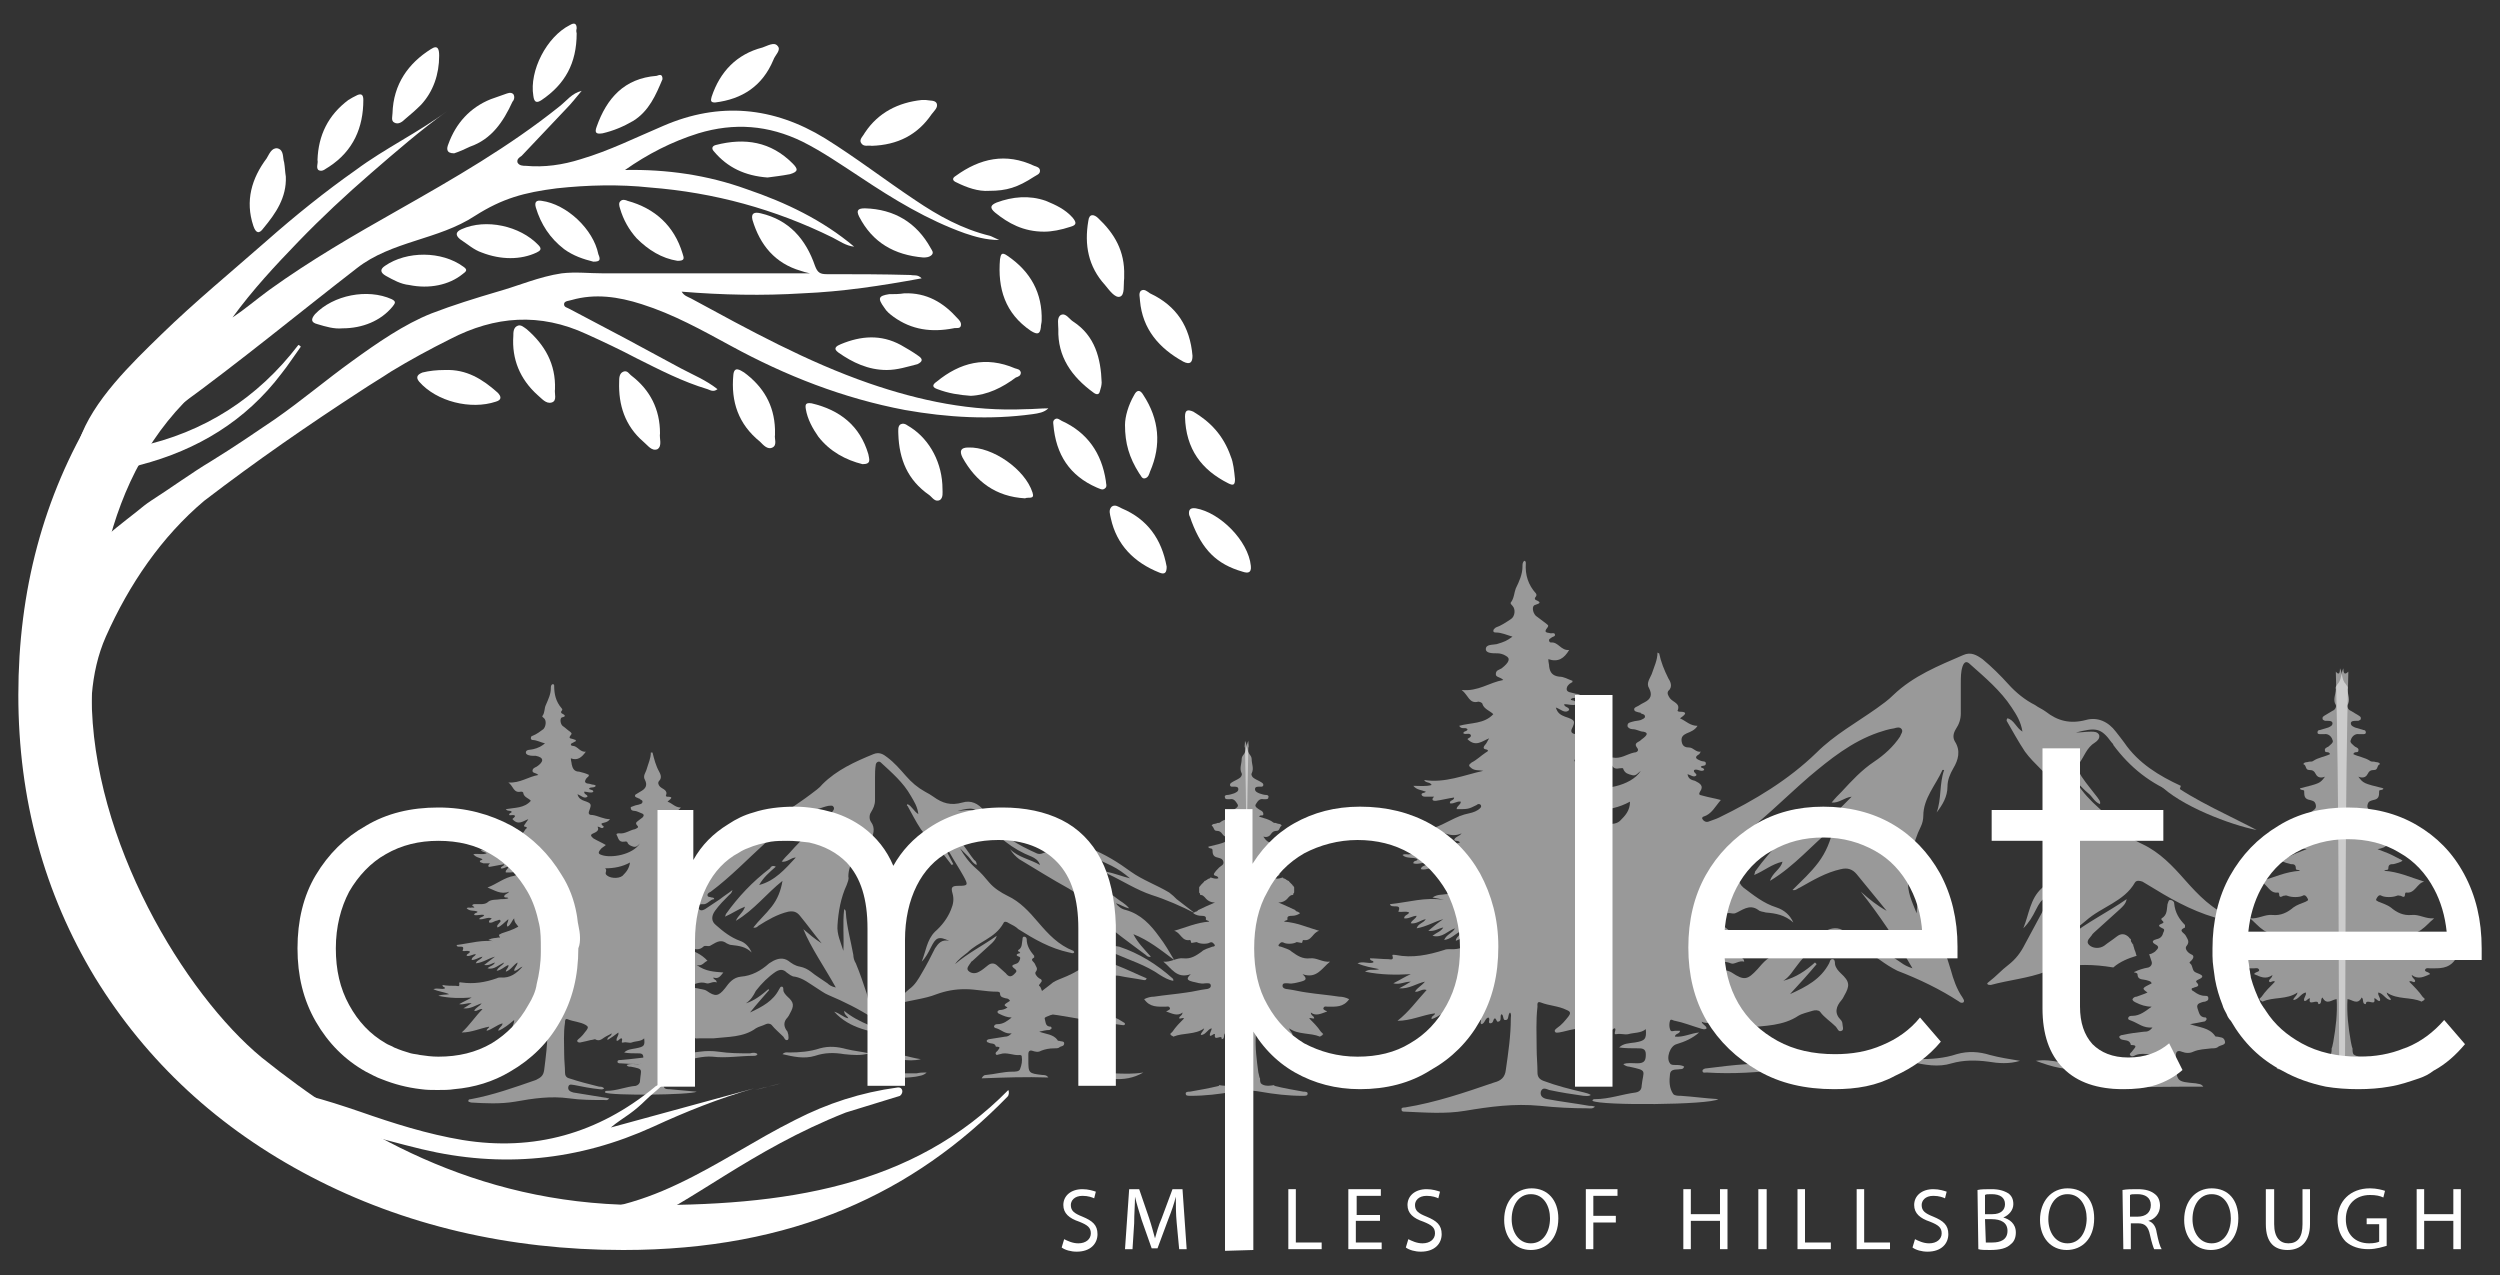 <?xml version="1.0" encoding="utf-8"?>
<!-- Generator: Adobe Illustrator 26.0.1, SVG Export Plug-In . SVG Version: 6.00 Build 0)  -->
<svg version="1.1" id="Layer_1" xmlns="http://www.w3.org/2000/svg" xmlns:xlink="http://www.w3.org/1999/xlink" x="0px" y="0px"
	 viewBox="0 0 300 153" style="enable-background:new 0 0 300 153;" xml:space="preserve">
<rect x="0" y="0" width="300" height="153" fill="#333333" stroke="none"/>
<style type="text/css">
	.st0{opacity:0.5;fill:#FFFFFF;enable-background:new    ;}
	.st1{opacity:0.5;}
	.st2{fill:#FFFFFF;}
</style>
<g>
	<path class="st0" d="M162.8,93C162.8,93,162.8,93,162.8,93C162.8,93,162.8,93,162.8,93C162.8,93,162.8,93,162.8,93z"/>
	<path class="st0" d="M149.8,88.9c-0.3,0.6-0.2,1.2-0.6,1.7c-0.1,0.1-0.2,0.3-0.2,0.5c0,0.6-0.3,1.1,0,1.7c0.1,0.2-0.1,0.5-0.3,0.6
		c-0.3,0.2-0.6,0.3-0.9,0.5c-0.1,0.1-0.2,0.1-0.2,0.3c0,0.1,0.1,0.2,0.2,0.2c0.1,0,0.2,0,0.3,0c0.2,0,0.5,0,0.5,0.3
		c0,0.3-0.3,0.4-0.5,0.5c-0.3,0.1-0.6,0.2-0.9,0.2c-0.1,0-0.3,0.1-0.2,0.3c0,0.2,0.2,0.2,0.3,0.2c0.1,0,0.2,0,0.3,0
		c0.5-0.1,0.7,0.3,0.9,0.6c0.2,0.3-0.2,0.5-0.5,0.7c-0.2,0.1-0.4,0.2-0.4,0.5c0,0.3,0.4,0,0.5,0.3c-0.6,0.2-1.2,0.3-1.7,0.7
		c-0.1,0.1-0.3,0-0.4,0.1c-0.2,0.1-0.5,0-0.6,0.3c0.3,0.1,0.2,0.6,0.6,0.6c0.3,0,0.5,0.1,0.7,0.4c0.2,0.3,0.5,0.4,0.9,0.3
		c-0.5,0.7-0.5,0.7-2.6,1.2c0,0.3,0.5,0.1,0.5,0.4c0,0.5,0.1,0.8,0.6,0.9c0.3,0.1,0.6,0.1,0.7,0.5c0.1,0.4-0.3,0.5-0.5,0.7
		c-0.2,0.2-0.4,0.4-0.6,0.7c-0.2,0.4,0.5,0.2,0.5,0.6c-0.3,0.1-0.6,0-0.9-0.1c0,0-0.1,0-0.1,0.1c-0.1,0-0.3,0.1-0.4,0.2
		c-0.1,0-0.1,0.1-0.2,0.1c0,0-0.1,0-0.1,0.1l-0.1,0.1c-0.1,0.1-0.2,0.2-0.3,0.3l0,0c0,0,0,0,0,0c0,0,0,0.1-0.1,0.1
		c0,0.1-0.1,0.1-0.1,0.2c0,0,0,0,0,0v0c0,0,0,0.1,0,0.1c0,0.1,0,0.1,0,0.2c0,0,0,0,0,0c0,0,0,0.1,0,0.1c0,0,0,0.1,0,0.1v0l0,0
		c0,0.1,0,0.2,0.1,0.2c0,0,0,0.1,0,0.1c0,0,0,0,0,0c0,0,0,0.1,0.1,0.1c0.2,0,0.3,0.1,0.5,0.3c0.3,0.4,0.7,0.6,1.2,0.6
		c-0.7,0.3-1.4,0.6-2,0.9c0,0-0.1,0.1-0.1,0.1c0,0-0.1,0.1-0.2,0.1c0,0,0,0,0,0c-0.1,0-0.1,0.1-0.2,0.1c0,0-0.1,0.1-0.1,0.1
		c0,0,0,0,0,0c0.3,0.2,0.6,0.3,1,0.3c0.2,0,0.6,0,0.5,0.4c0,0.2,0.3,0.1,0.4,0.3c-1.5,0.1-2.8,0.7-4.2,1.1c0.8,0.2,0.9,1.3,1.9,1.1
		c0,0,0.1,0.1,0.1,0.1c0,0.4,0.2,0.2,0.4,0.2c0.1,0,0.3-0.1,0.4,0c0.4,0.2,1.2,0.2,1.5,0c0.3-0.1,0.4,0.1,0.5,0.2
		c0.2,0.2,0,0.3-0.2,0.3c-0.5,0.2-1,0.3-1.3,0.6c-0.7,0.5-1.3,0.9-2.2,0.8c-0.8-0.1-1.5,0.5-2.4,0.4c1,0.8,1.6,2.1,3.3,1.5
		c-0.8,0.7-0.1,0.8,0.2,0.9c0.5,0.1,1,0.3,1.5,0.2c0.3,0,0.7-0.1,0.7,0.3c0,0.3-0.4,0.4-0.6,0.4c-0.8,0.1-1.5,0.3-2.3,0.4
		c-1.3,0.2-2.6,0.3-3.9,0.5c-0.4,0-0.8,0.1-1.2,0.3c0.7,1,1.6,0.9,2.6,0.9c0.2,0,0.4-0.1,0.5,0.2c0,0.2-0.2,0.2-0.3,0.3
		c-0.1,0-0.2,0.1-0.1,0.1c0.6,0.2,1.3,0.6,1.9,0.1c0,0.4-0.4,0.4-0.4,0.7c0.2,0.1,0.3-0.1,0.6,0c-0.5,0.5-1,1-1.4,1.6
		c-0.1,0.1-0.2,0.2-0.3,0.3c0,0,0.1,0,0.1,0.1c0.1,0.1,0.2,0.1,0.3,0.2c1.2-0.5,2.6-0.2,3.7-1c-0.1,0.4-0.4,0.5-0.4,0.8
		c0.6,0,0.8-0.7,1.3-0.8c0,0.3-0.3,0.6-0.2,0.9c0.3,0,0.4-0.3,0.6-0.2c-0.2,1,0.9-0.1,0.8,0.6c0.4,0,0.2-0.5,0.4-0.7
		c0.4,0.9,1,0.2,1.5,0.2c0.1,1.5-0.1,3-0.3,4.5c-0.1,0.3-0.1,0.6-0.2,0.7c0,0.2,0,0.4-0.1,0.6c-0.4,0.4-1.1,0.3-1.7,0.2
		c0,0,0.1,0,0.1,0.1c-1.2,0.3-2.4,0.5-3.5,0.7c-0.2,0-0.6,0-0.5,0.3c0,0.2,0.3,0.2,0.6,0.2c1.7,0,3.4-0.2,5.1-0.5
		c0.5-0.1,1-0.1,1.5-0.2c0.1-13.7,0-27.4,0.3-41.1C149.9,89.7,149.8,89.3,149.8,88.9z"/>
	<path class="st0" d="M149.4,88.9c0.3,0.6,0.2,1.2,0.6,1.7c0.1,0.1,0.2,0.3,0.2,0.5c0,0.6,0.3,1.1,0,1.7c-0.1,0.2,0.1,0.5,0.3,0.6
		c0.3,0.2,0.6,0.3,0.9,0.5c0.1,0.1,0.2,0.1,0.2,0.3c0,0.1-0.1,0.2-0.2,0.2c-0.1,0-0.2,0-0.3,0c-0.2,0-0.5,0-0.5,0.3
		c0,0.3,0.3,0.4,0.5,0.5c0.3,0.1,0.6,0.2,0.9,0.2c0.1,0,0.3,0.1,0.2,0.3c0,0.2-0.2,0.2-0.3,0.2c-0.1,0-0.2,0-0.3,0
		c-0.5-0.1-0.7,0.3-0.9,0.6c-0.2,0.3,0.2,0.5,0.5,0.7c0.2,0.1,0.4,0.2,0.4,0.5c0,0.3-0.4,0-0.5,0.3c0.6,0.2,1.2,0.3,1.7,0.7
		c0.1,0.1,0.3,0,0.4,0.1c0.2,0.1,0.5,0,0.6,0.3c-0.3,0.1-0.2,0.6-0.6,0.6c-0.3,0-0.5,0.1-0.7,0.4c-0.2,0.3-0.5,0.4-0.9,0.3
		c0.5,0.7,0.5,0.7,2.6,1.2c0,0.3-0.5,0.1-0.5,0.4c0,0.5-0.1,0.8-0.6,0.9c-0.3,0.1-0.6,0.1-0.7,0.5c-0.1,0.4,0.3,0.5,0.5,0.7
		c0.2,0.2,0.4,0.4,0.6,0.7c0.2,0.4-0.5,0.2-0.5,0.6c0.3,0.1,0.6,0,0.9-0.1c0,0,0.1,0,0.1,0.1c0.1,0,0.3,0.1,0.4,0.2
		c0.1,0,0.1,0.1,0.2,0.1c0,0,0.1,0,0.1,0.1l0.1,0.1c0.1,0.1,0.2,0.2,0.3,0.3l0,0c0,0,0,0,0,0c0,0,0,0.1,0.1,0.1
		c0,0.1,0.1,0.1,0.1,0.2c0,0,0,0,0,0v0c0,0,0,0.1,0,0.1c0,0.1,0,0.1,0,0.2c0,0,0,0,0,0c0,0,0,0.1,0,0.1c0,0,0,0.1,0,0.1v0l0,0
		c0,0.1,0,0.2-0.1,0.2c0,0,0,0.1,0,0.1c0,0,0,0,0,0c0,0,0,0.1-0.1,0.1c-0.2,0-0.3,0.1-0.5,0.3c-0.3,0.4-0.7,0.6-1.2,0.6
		c0.7,0.3,1.4,0.6,2,0.9c0,0,0.1,0.1,0.1,0.1c0,0,0.1,0.1,0.2,0.1c0,0,0,0,0,0c0.1,0,0.1,0.1,0.2,0.1c0,0,0.1,0.1,0.1,0.1
		c0,0,0,0,0,0c-0.3,0.2-0.6,0.3-1,0.3c-0.2,0-0.6,0-0.5,0.4c0,0.2-0.3,0.1-0.4,0.3c1.5,0.1,2.8,0.7,4.2,1.1
		c-0.8,0.2-0.9,1.3-1.9,1.1c0,0-0.1,0.1-0.1,0.1c0,0.4-0.2,0.2-0.4,0.2c-0.1,0-0.3-0.1-0.4,0c-0.4,0.2-1.2,0.2-1.5,0
		c-0.3-0.1-0.4,0.1-0.5,0.2c-0.2,0.2,0,0.3,0.2,0.3c0.5,0.2,1,0.3,1.3,0.6c0.7,0.5,1.3,0.9,2.2,0.8c0.8-0.1,1.5,0.5,2.4,0.4
		c-1,0.8-1.6,2.1-3.3,1.5c0.8,0.7,0.1,0.8-0.2,0.9c-0.5,0.1-1,0.3-1.5,0.2c-0.3,0-0.7-0.1-0.7,0.3c0,0.3,0.4,0.4,0.6,0.4
		c0.8,0.1,1.5,0.3,2.3,0.4c1.3,0.2,2.6,0.3,3.9,0.5c0.4,0,0.8,0.1,1.2,0.3c-0.7,1-1.6,0.9-2.6,0.9c-0.2,0-0.4-0.1-0.5,0.2
		c0,0.2,0.2,0.2,0.3,0.3c0.1,0,0.2,0.1,0.1,0.1c-0.6,0.2-1.3,0.6-1.9,0.1c0,0.4,0.4,0.4,0.4,0.7c-0.2,0.1-0.3-0.1-0.6,0
		c0.5,0.5,1,1,1.4,1.6c0.1,0.1,0.2,0.2,0.3,0.3c0,0-0.1,0-0.1,0.1c-0.1,0.1-0.2,0.1-0.3,0.2c-1.2-0.5-2.6-0.2-3.7-1
		c0.1,0.4,0.4,0.5,0.4,0.8c-0.6,0-0.8-0.7-1.3-0.8c0,0.3,0.3,0.6,0.2,0.9c-0.3,0-0.4-0.3-0.6-0.2c0.2,1-0.9-0.1-0.8,0.6
		c-0.4,0-0.2-0.5-0.4-0.7c-0.4,0.9-1,0.2-1.5,0.2c-0.1,1.5,0.1,3,0.3,4.5c0.1,0.3,0.1,0.6,0.2,0.7c0,0.2,0,0.4,0.1,0.6
		c0.4,0.4,1.1,0.3,1.7,0.2c0,0-0.1,0-0.1,0.1c1.2,0.3,2.4,0.5,3.5,0.7c0.2,0,0.6,0,0.5,0.3c0,0.2-0.3,0.2-0.6,0.2
		c-1.7,0-3.4-0.2-5.1-0.5c-0.5-0.1-1-0.1-1.5-0.2c-0.1-13.7,0-27.4-0.3-41.1C149.3,89.7,149.4,89.3,149.4,88.9z"/>
	<path class="st0" d="M281.2,80.2c-0.3,0.6-0.2,1.4-0.7,1.9c-0.1,0.2-0.3,0.3-0.2,0.6c0,0.6-0.4,1.3,0,1.9c0.1,0.2-0.1,0.6-0.4,0.7
		c-0.3,0.2-0.7,0.4-1,0.6c-0.1,0.1-0.2,0.1-0.2,0.3c0,0.2,0.1,0.2,0.3,0.3c0.1,0,0.2,0,0.3,0c0.2,0,0.6,0,0.6,0.3
		c0,0.3-0.3,0.4-0.5,0.5c-0.3,0.1-0.7,0.2-1,0.3c-0.2,0-0.3,0.1-0.3,0.3c0,0.2,0.2,0.2,0.4,0.2c0.1,0,0.3,0,0.4,0
		c0.5-0.1,0.9,0.3,1,0.7c0.2,0.3-0.3,0.6-0.5,0.8c-0.2,0.1-0.5,0.2-0.4,0.5c0,0.3,0.5,0,0.6,0.4c-0.6,0.3-1.4,0.4-2,0.8
		c-0.1,0.1-0.3,0.1-0.5,0.1c-0.2,0.1-0.6,0-0.7,0.3c0.4,0.1,0.2,0.7,0.7,0.7c0.4,0,0.6,0.1,0.8,0.5c0.2,0.4,0.6,0.5,1.1,0.3
		c-0.6,0.8-0.6,0.8-3,1.4c0,0.3,0.6,0.1,0.5,0.4c0,0.6,0.1,0.9,0.7,1c0.3,0.1,0.6,0.1,0.7,0.6c0.1,0.5-0.3,0.6-0.5,0.8
		c-0.2,0.2-0.5,0.5-0.6,0.7c-0.2,0.5,0.6,0.2,0.5,0.6c-0.4,0.2-0.7,0-1-0.2c0,0-0.1,0.1-0.1,0.1c-0.1,0-0.3,0.2-0.5,0.2
		c-0.1,0-0.2,0.1-0.2,0.2c0,0-0.1,0-0.1,0.1l-0.1,0.1c-0.1,0.1-0.2,0.2-0.4,0.4c0,0,0,0,0,0c0,0,0,0,0,0c0,0-0.1,0.1-0.1,0.1
		c0,0.1-0.1,0.1-0.1,0.2c0,0,0,0,0,0v0c0,0,0,0.1,0,0.1c0,0.1,0,0.1,0,0.2c0,0,0,0,0,0c0,0,0,0.1,0,0.1s0,0.1,0,0.1v0l0,0
		c0,0.1,0,0.2,0.1,0.3c0,0,0,0.1,0,0.1c0,0,0,0,0,0c0,0,0,0.1,0.1,0.1c0.2,0,0.4,0.1,0.6,0.3c0.3,0.5,0.8,0.6,1.3,0.7
		c-0.8,0.3-1.6,0.6-2.3,1c-0.1,0-0.1,0.1-0.2,0.1c-0.1,0-0.1,0.1-0.2,0.1c0,0,0,0,0,0c-0.1,0-0.1,0.1-0.2,0.1c0,0-0.1,0.1-0.1,0.1
		c0,0,0,0,0,0c0.3,0.2,0.7,0.3,1.1,0.4c0.3,0,0.6,0,0.6,0.5c0,0.3,0.3,0.1,0.5,0.3c-1.7,0.1-3.2,0.8-4.8,1.3
		c0.9,0.2,1.1,1.5,2.2,1.3c0,0,0.1,0.1,0.1,0.2c0,0.5,0.3,0.3,0.5,0.2c0.2,0,0.3-0.1,0.5,0c0.5,0.2,1.4,0.2,1.8,0
		c0.3-0.2,0.5,0.1,0.6,0.3c0.2,0.3-0.1,0.3-0.2,0.4c-0.5,0.2-1.1,0.4-1.5,0.7c-0.7,0.6-1.5,1-2.5,0.9c-0.9-0.1-1.7,0.5-2.7,0.4
		c1.1,0.9,1.9,2.3,3.8,1.7c-0.9,0.8-0.1,0.9,0.3,1c0.5,0.1,1.1,0.3,1.7,0.2c0.3,0,0.8-0.1,0.8,0.3c0,0.4-0.4,0.4-0.7,0.5
		c-0.9,0.1-1.7,0.3-2.6,0.5c-1.5,0.2-3,0.4-4.5,0.5c-0.5,0.1-0.9,0.1-1.3,0.3c0.8,1.1,1.9,1,3,1c0.2,0,0.5-0.1,0.6,0.2
		c0,0.2-0.2,0.2-0.4,0.3c-0.1,0.1-0.2,0.1-0.2,0.2c0.7,0.3,1.4,0.7,2.2,0.1c-0.1,0.5-0.5,0.5-0.4,0.8c0.2,0.2,0.4-0.2,0.7,0
		c-0.6,0.6-1.2,1.2-1.6,1.8c-0.1,0.1-0.2,0.2-0.3,0.3c0,0,0.1,0,0.1,0.1c0.1,0.1,0.2,0.1,0.3,0.2c1.3-0.6,2.9-0.2,4.2-1.1
		c-0.1,0.5-0.5,0.6-0.5,0.9c0.6,0,0.9-0.8,1.5-0.9c0.1,0.4-0.3,0.6-0.2,1c0.3,0.1,0.4-0.3,0.7-0.3c-0.3,1.1,1-0.1,1,0.7
		c0.5,0,0.2-0.6,0.5-0.8c0.5,1,1.2,0.2,1.7,0.2c0.1,1.7-0.1,3.4-0.4,5.1c-0.1,0.4-0.1,0.6-0.2,0.8c0,0.2,0,0.5-0.1,0.7
		c-0.4,0.4-1.3,0.3-2,0.3c0,0,0.1,0,0.1,0.1c-1.4,0.4-2.7,0.6-4,0.8c-0.2,0-0.7,0-0.6,0.4c0,0.3,0.4,0.2,0.6,0.2
		c2,0,3.9-0.3,5.9-0.5c0.6-0.1,1.2-0.1,1.7-0.2c0.1-15.7,0-31.3,0.4-47C281.3,81.1,281.2,80.7,281.2,80.2z"/>
	<path class="st0" d="M280.8,80.2c0.3,0.6,0.2,1.4,0.7,1.9c0.1,0.2,0.3,0.3,0.2,0.6c0,0.6,0.4,1.3,0,1.9c-0.1,0.2,0.1,0.6,0.4,0.7
		c0.3,0.2,0.7,0.4,1,0.6c0.1,0.1,0.2,0.1,0.2,0.3c0,0.2-0.1,0.2-0.3,0.3c-0.1,0-0.2,0-0.3,0c-0.2,0-0.6,0-0.6,0.3
		c0,0.3,0.3,0.4,0.5,0.5c0.3,0.1,0.7,0.2,1,0.3c0.2,0,0.3,0.1,0.3,0.3c0,0.2-0.2,0.2-0.4,0.2c-0.1,0-0.3,0-0.4,0
		c-0.5-0.1-0.9,0.3-1,0.7c-0.2,0.3,0.3,0.6,0.5,0.8c0.2,0.1,0.5,0.2,0.4,0.5c0,0.3-0.5,0-0.6,0.4c0.6,0.3,1.4,0.4,2,0.8
		c0.1,0.1,0.3,0.1,0.5,0.1c0.2,0.1,0.6,0,0.7,0.3c-0.4,0.1-0.2,0.7-0.7,0.7c-0.4,0-0.6,0.1-0.8,0.5c-0.2,0.4-0.6,0.5-1.1,0.3
		c0.6,0.8,0.6,0.8,3,1.4c0,0.3-0.6,0.1-0.5,0.4c0,0.6-0.1,0.9-0.7,1c-0.3,0.1-0.6,0.1-0.7,0.6c-0.1,0.5,0.3,0.6,0.5,0.8
		c0.2,0.2,0.5,0.5,0.6,0.7c0.2,0.5-0.6,0.2-0.5,0.6c0.4,0.2,0.7,0,1-0.2c0,0,0.1,0.1,0.1,0.1c0.1,0,0.3,0.2,0.5,0.2
		c0.1,0,0.2,0.1,0.2,0.2c0,0,0.1,0,0.1,0.1l0.1,0.1c0.1,0.1,0.2,0.2,0.4,0.4c0,0,0,0,0,0c0,0,0,0,0,0c0,0,0.1,0.1,0.1,0.1
		c0,0.1,0.1,0.1,0.1,0.2c0,0,0,0,0,0v0c0,0,0,0.1,0,0.1c0,0.1,0,0.1,0.1,0.2c0,0,0,0,0,0c0,0,0,0.1,0,0.1s0,0.1,0,0.1v0l0,0
		c0,0.1,0,0.2-0.1,0.3c0,0,0,0.1,0,0.1c0,0,0,0,0,0c0,0,0,0.1-0.1,0.1c-0.2,0-0.4,0.1-0.6,0.3c-0.3,0.5-0.8,0.6-1.3,0.7
		c0.8,0.3,1.6,0.6,2.3,1c0.1,0,0.1,0.1,0.2,0.1c0.1,0,0.1,0.1,0.2,0.1c0,0,0,0,0,0c0.1,0,0.1,0.1,0.2,0.1c0,0,0.1,0.1,0.1,0.1
		c0,0,0,0,0,0c-0.3,0.2-0.7,0.3-1.1,0.4c-0.3,0-0.6,0-0.6,0.5c0,0.3-0.3,0.1-0.5,0.3c1.7,0.1,3.2,0.8,4.8,1.3
		c-0.9,0.2-1.1,1.5-2.2,1.3c0,0-0.1,0.1-0.1,0.2c0,0.5-0.3,0.3-0.5,0.2c-0.2,0-0.3-0.1-0.5,0c-0.5,0.2-1.4,0.2-1.8,0
		c-0.3-0.2-0.5,0.1-0.6,0.3c-0.2,0.3,0.1,0.3,0.2,0.4c0.5,0.2,1.1,0.4,1.5,0.7c0.7,0.6,1.5,1,2.5,0.9c0.9-0.1,1.7,0.5,2.7,0.4
		c-1.1,0.9-1.9,2.3-3.8,1.7c0.9,0.8,0.1,0.9-0.3,1c-0.5,0.1-1.1,0.3-1.7,0.2c-0.3,0-0.8-0.1-0.8,0.3c0,0.4,0.4,0.4,0.7,0.5
		c0.9,0.1,1.7,0.3,2.6,0.5c1.5,0.2,3,0.4,4.5,0.5c0.5,0.1,0.9,0.1,1.3,0.3c-0.8,1.1-1.9,1-3,1c-0.2,0-0.5-0.1-0.6,0.2
		c0,0.2,0.2,0.2,0.4,0.3c0.1,0.1,0.2,0.1,0.2,0.2c-0.7,0.3-1.4,0.7-2.2,0.1c0.1,0.5,0.5,0.5,0.4,0.8c-0.2,0.2-0.4-0.2-0.7,0
		c0.6,0.6,1.2,1.2,1.6,1.8c0.1,0.1,0.2,0.2,0.3,0.3c0,0-0.1,0-0.1,0.1c-0.1,0.1-0.2,0.1-0.3,0.2c-1.3-0.6-2.9-0.2-4.2-1.1
		c0.1,0.5,0.5,0.6,0.5,0.9c-0.6,0-0.9-0.8-1.5-0.9c-0.1,0.4,0.3,0.6,0.2,1c-0.3,0.1-0.4-0.3-0.7-0.3c0.3,1.1-1-0.1-1,0.7
		c-0.5,0-0.2-0.6-0.5-0.8c-0.5,1-1.2,0.2-1.7,0.2c-0.1,1.7,0.1,3.4,0.4,5.1c0.1,0.4,0.1,0.6,0.2,0.8c0,0.2,0,0.5,0.1,0.7
		c0.4,0.4,1.3,0.3,2,0.3c0,0-0.1,0-0.1,0.1c1.4,0.4,2.7,0.6,4,0.8c0.2,0,0.7,0,0.6,0.4c0,0.3-0.4,0.2-0.6,0.2c-2,0-3.9-0.3-5.9-0.5
		c-0.6-0.1-1.2-0.1-1.7-0.2c-0.1-15.7,0-31.3-0.4-47C280.7,81.1,280.8,80.7,280.8,80.2z"/>
	<g class="st1">
		<path class="st2" d="M141.2,107.9c-0.3-0.3-0.5-0.5-0.9-0.8c-1.5-0.9-3.2-1.5-4.6-2.5c-1.5-1.1-3.1-2.1-4.9-2.8
			c-1.3-0.5-2.5-0.8-3.8-0.1c-0.6,0.3-1.3,0.5-1.9,0.7c-0.2,0.1-0.5,0.1-0.7,0c-2.2-1-4.3-2.1-5.6-4.2c-0.2-0.3-0.5-0.6-0.7-0.9
			c-0.7-0.9-1.6-1.3-2.6-1c-1.4,0.4-2.4,0.1-3.5-0.7c-0.3-0.2-0.6-0.4-1-0.6c-0.9-0.5-1.6-1.1-2.3-1.9c-0.7-0.8-1.4-1.6-2.2-2.2
			c-0.5-0.4-1-0.7-1.7-0.4c-2.2,0.9-4.4,1.9-6.1,3.6c-0.4,0.5-0.9,0.8-1.4,1.2c-1.7,1.3-3.7,2.4-5.2,4c-2.5,2.5-5.4,4.3-8.5,5.9
			c-0.3,0.1-0.6,0.3-0.9,0.3c-0.2,0.1-0.4-0.1-0.5-0.3c-0.1-0.1,0-0.2,0.1-0.2c0.7-0.2,1-0.9,1.5-1.5c-0.5-0.1-1-0.2-1.5-0.3
			c-0.2,0-0.5,0-0.3-0.4c0.3-0.6,0-0.8-0.5-1c-0.3-0.1-0.6-0.2-0.7-0.6c0.3,0.1,0.5,0.3,0.7,0.2c0.3-0.2-0.3-0.3-0.1-0.5
			c0.3-0.1,0.6,0.2,0.9,0c0-0.2-0.3-0.1-0.3-0.3c0.1-0.1,0.5,0,0.4-0.3c0-0.2-0.3-0.2-0.5-0.2c-0.4-0.1-0.6-0.3-0.2-0.6
			c0.1,0,0.1-0.1,0.2-0.3c-0.5,0.1-0.6-0.3-1-0.3c-0.3,0-0.6-0.1-0.7-0.5c-0.1-0.4,0.1-0.6,0.5-0.8c0.3-0.2,0.7-0.3,1-0.7
			c-0.7,0-1-0.5-1.6-0.7c0.3-0.3,0.9-0.6-0.1-0.6c0,0-0.1-0.1-0.1-0.1c0.3-0.7-0.4-0.8-0.7-1.1c-0.2-0.2-0.3-0.5-0.1-0.7
			c0.4-0.4,0.1-0.9,0-1.1c-0.4-0.7-0.6-1.5-0.8-2.3c0,0-0.1,0-0.2,0c0,0.7-0.3,1.3-0.5,2c-0.1,0.4-0.5,0.8-0.2,1.3
			c0.3,0.6,0.1,1-0.4,1.3c-0.2,0.1-0.3,0.2-0.5,0.3c-0.1,0.1-0.3,0.1-0.3,0.3c0,0.2,0.3,0.2,0.4,0.3c0.1,0,0.1,0,0.2,0.1
			c0.1,0.1,0.3,0.1,0.3,0.3c0,0.2-0.2,0.3-0.3,0.3c-0.2,0.1-0.5,0.1-0.7,0.2c-0.2,0.1-0.5,0.1-0.4,0.3c0,0.2,0.2,0.3,0.4,0.3
			c0.3,0,0.6,0.2,0.9,0.3c0.3,0.1,0.3,0.3,0.1,0.5c-0.1,0.1-0.3,0.2-0.4,0.3c-0.2,0.2-0.6,0.3-0.2,0.7c0.2,0.2-0.1,0.3-0.3,0.4
			c-0.6,0.1-1.2,0.6-1.9,0.5c-0.1,0-0.4,0-0.3,0.2c0.2,0.3,0.2,0.9,0.9,0.8c0.1,0,0.3-0.1,0.4,0.1c0.1,0.3,0.4,0.4,0.7,0.5
			c0.4,0.1,0.6-0.2,0.8-0.4c-0.9,1.4-3.5,1.8-4.6,1.4c-0.3-0.1-0.5-0.2-0.2-0.6c0.2-0.3,0.5-0.4,0.7-0.6c-0.5-0.3-1-0.5-1.5-0.8
			c-0.2-0.2-0.5-0.4,0-0.6c0.2-0.1,0.8-0.3,0.5-0.8c0.3,0,0.5,0.3,0.7,0.1c0.2-0.2-0.3-0.2-0.2-0.5c0.3-0.1,0.7-0.1,1-0.5
			c-0.8,0-1.4-0.4-2.1-0.5c-0.2,0-0.6,0-0.4-0.5c0.3-0.8,0.3-0.9-0.6-1.2c-0.3-0.1-0.7-0.3-0.8-0.8c0.5,0.2,0.8,0.6,1.2,0.3
			c0-0.3-0.4-0.2-0.4-0.6c0.3,0,0.5,0.1,0.8,0.1c0.1,0,0.2,0,0.3-0.1c0-0.1-0.1-0.2-0.2-0.2c-0.1-0.1-0.3,0-0.3-0.2
			c0.2-0.2,0.6,0,0.8-0.3c-0.2-0.2-0.4-0.1-0.6-0.2c-0.2-0.1-0.6,0-0.7-0.3c0-0.2,0.2-0.5,0.4-0.6c0,0,0-0.1,0.1-0.2
			c-0.4-0.2-0.8-0.3-1.2-0.4c-0.6,0-0.8-0.4-0.9-0.9c0-0.2-0.1-0.4-0.1-0.7c0.8,0.3,1.3-0.1,1.8-0.8c-0.7,0.1-1-0.7-1.6-0.7
			c-0.1,0-0.2-0.1-0.2-0.1c0-0.2,0.1-0.2,0.3-0.3c0.1-0.1,0.3-0.1,0.3-0.2c0-0.2-0.2-0.1-0.3-0.2c-0.2-0.1-0.7,0-0.3-0.5
			c0.2-0.2,0-0.3-0.1-0.4c-0.3-0.2-0.6-0.5-0.9-0.7c-0.3-0.3-0.3-0.9-0.1-1c0.4-0.1,0.6-0.2,0-0.5c-0.1-0.1-0.1-0.2,0-0.3
			c0.1-0.1,0.1-0.2,0-0.3c-0.7-0.8-0.9-1.7-0.9-2.7c0-0.1,0-0.2-0.2-0.2c-0.2,0.1-0.2,0.3-0.2,0.5c0,0.7-0.3,1.3-0.6,2
			c-0.2,0.4-0.1,0.9-0.4,1.3c-0.1,0.1,0.1,0.2,0.2,0.3c0.3,0.3,0.2,1-0.1,1.3c-0.4,0.3-0.8,0.6-1.3,0.8c-0.1,0-0.2,0.1-0.2,0.3
			c0,0.1,0.1,0.2,0.2,0.2c0.5,0,1,0.3,1.5,0.4c-0.5,0.4-0.7,0.5-1.4,0.7c-0.3,0.1-0.9,0-0.9,0.4c0,0.3,0.5,0.4,0.9,0.4
			c0.1,0,0.2,0,0.3,0c1,0.2,1,0.7,0.1,1.3c-0.2,0.1-0.5,0.2-0.5,0.5c0,0.3,0.4,0.2,0.7,0.5c-1.2,0.2-2.2,1-3.6,0.9
			c0.6,0.4,0.6,1.3,1.5,1.1c0.1,0,0.3,0,0.3,0.2c0.1,0.5,0.7,0.6,0.9,0.9c-0.8,0.9-1.9,0.8-3,1c0.2,0.3,0.5,0.1,0.7,0.3
			c0,0.2-0.3,0.1-0.3,0.4c0.2,0.1,0.5-0.1,0.7,0.1c0,0.2-0.3,0.3-0.3,0.4c0.7,0.8,1.3,0.2,1.9,0c-0.1,0.2-0.3,0.4-0.4,0.6
			c-0.1,0.1-0.2,0.3,0,0.3c0.5,0.1,0,0.3,0,0.4c-0.1,0.2-0.2,0.3-0.3,0.4c-1.1,0.6-1.2,0.6-0.8,1c0.3,0.3,0.7,0.1,1,0.2
			c-1.7,0.4-3.3,1.1-5.2,0.8c0.2,0.3,0.5,0.2,0.7,0.4c-0.5,0.2-1,0-1.6,0.1c0.3,0.4,0.7,0.4,1.1,0.6c-0.1,0.2-0.4,0.1-0.3,0.3
			c0,0.1,0.2,0.1,0.4,0.2c0.3,0,0.5,0,0.8,0c-0.1,0.1-0.2,0.2-0.2,0.3c0,0.2,0.2,0.1,0.3,0.1c0.5-0.1,1.1-0.2,1.6-0.3
			c0,0.3-0.4,0.2-0.4,0.5c0.3,0.1,0.6-0.2,0.9-0.2c0,0.3-0.4,0.4-0.3,0.7c1,0,1,0,1.7-0.4c0.1-0.1,0.2-0.2,0.3,0
			c0.1,0.1,0,0.2-0.1,0.3c-0.2,0.3-0.6,0.4-0.9,0.5c-1.2,0.2-2.1,1-3.2,1.4c0.8,0.3,1.6,0.9,2.6,0.5c-0.2,0.3-0.6,0.3-0.6,0.6
			c0.1,0.2,0.4,0,0.5,0.2c-0.3,0.1-0.6,0.1-0.9,0.1c-0.5,0.1-1.1,0-1.5,0.3c-0.3,0.3-0.7,0.3-1,0.3c-0.2,0-0.5,0-0.7,0
			c-0.1,0-0.3,0.1-0.2,0.2c0.5,0.3,0,0.2-0.1,0.2c-0.2,0.1-0.4-0.1-0.6,0.1c0.4,0.4,0.9,0.2,1.3,0.4c0,0.2-0.4,0.1-0.4,0.4
			c0.4,0.1,0.8-0.1,1.2,0c-0.1,0.3-0.5,0.2-0.6,0.5c0.5,0.1,1-0.3,1.5-0.1c-0.1,0.2-0.4,0.2-0.3,0.5c0.3,0.1,0.5-0.1,0.8-0.2
			c0.2,0,0.4-0.2,0.5-0.1c0.2,0.2-0.1,0.3-0.2,0.5c-0.1,0.1-0.2,0.2-0.1,0.4c0.5-0.2,0.8-0.6,1.3-1c0,0.4-0.3,0.6-0.1,0.9
			c0.4-0.2,0.5-0.7,0.8-1c0,0.5,0.3,0.7,0.5,1c-0.7,0.4-1.4,0.6-2,0.8c-0.1,0.1-0.4,0.1-0.3,0.3c0.2,0.3,0,0.2-0.1,0.2
			c-0.3,0.1-0.7,0-1.2,0.3c0.4,0.1,0.7,0.2,1,0.2c-1.6-0.3-3.2,0.2-4.8,0.4c0,0.5,1.1-0.2,0.7,0.7c0.3,0.1,0.6-0.1,0.9,0.1
			c-0.1,0.3-0.4,0.2-0.4,0.5c0.4,0.1,0.7-0.2,1.1-0.2c-0.1,0.3-0.5,0.3-0.5,0.7c0.5,0,0.8-0.3,1.3-0.4c-0.2,0.4-0.7,0.4-0.8,0.8
			c0.9-0.1,1.5-0.6,2.3-0.8c-0.4,0.3-0.8,0.6-1.3,1c0.6,0.1,0.9-0.2,1.3-0.3c-0.2,0.4-0.6,0.4-0.9,0.7c0.8,0.2,1.3-0.4,2-0.7
			c-0.2,0.4-0.7,0.5-0.9,1c0.6-0.1,0.9-0.5,1.4-0.7c0.1,0.3-0.3,0.5-0.3,0.8c0.6-0.2,0.9-0.8,1.4-1.1c0,0.4-0.4,0.6-0.4,1
			c0.4,0,0.6-0.4,1-0.5c-0.7,0.8-1.5,1.4-2.6,1.3c-0.2,0-0.3,0-0.5,0.1c-1.4,0.5-2.8,0.7-4.2,0.5c-0.1,0-0.3-0.1-0.3,0.1
			c0.1,0.5-0.2,0.3-0.4,0.3c-0.5,0-1.1,0-1.6-0.1c0,0.3,0.3,0.2,0.3,0.4c-0.4,0.2-0.8-0.1-1.4,0.1c0.6,0.3,1.2,0.3,1.9,0.6
			c-0.4,0.1-0.8,0-1.3,0.2c1.4,0.3,2.7,0.3,4,0.2c-0.5,0.3-1,0.5-1.5,0.8c0.6,0.1,1-0.2,1.5-0.1c-0.4,0.2-0.6,0.4-1,0.6
			c0.9,0.1,1.5-0.4,2.2-0.6c-0.3,0.4-0.7,0.5-0.9,0.9c0.4,0.1,0.6-0.3,1-0.2c-0.9,0.9-1.6,2-2.5,2.8c1.2,0,2.2-0.5,3.3-0.7
			c0,0.2-0.3,0.2-0.3,0.5c0.7-0.2,1.2-0.7,1.9-0.9c0,0.4-0.5,0.5-0.5,0.9c0.7-0.3,1.3-0.8,1.9-1.3c0,0.5-0.3,0.9-0.4,1.4
			c0.8-0.3,0.8-0.3,0.9,0.3c0.2,0,0.3-0.4,0.5-0.4c0.2,0.1-0.1,0.4,0.2,0.5c0.3-0.1,0.3-0.5,0.6-0.6c0.2,0.1-0.1,0.4,0.2,0.6
			c0.3,0,0.2-0.4,0.5-0.5c0.2,0.1,0.1,0.3,0.3,0.3c0.3-0.1,0.1-0.5,0.3-0.7c0.2,0.1,0.1,0.6,0.4,0.6s0.1-0.5,0.4-0.7
			c0.2,0.2,0.1,0.3,0.1,0.5c0,1.6-0.2,3.1-0.4,4.7c-0.1,0.7-0.4,0.9-1,1.2c-2.6,0.9-5.1,1.8-7.8,2.3c-0.1,0-0.3,0-0.3,0.2
			c0,0.2,0.2,0.1,0.3,0.2c1.7,0.1,3.5,0.2,5.3-0.1c2.2-0.4,4.3-0.7,6.5-0.4c1.4,0.2,2.8,0.2,4.2,0.2c0.2,0,0.4,0.1,0.6-0.2
			c-0.2,0-0.4-0.1-0.6-0.1c-1.2-0.2-2.4-0.4-3.7-0.6c-0.4-0.1-0.7-0.3-0.6-0.7c0.1-0.4,0.5-0.2,0.7-0.2c1,0.2,2,0.4,3,0.5
			c0.2,0,0.4,0.1,0.6-0.1c-0.2-0.2-0.4-0.2-0.6-0.2c-1.2-0.3-2.4-0.6-3.6-1c-0.4-0.1-0.5-0.4-0.5-0.7c0-0.7-0.1-1.4-0.1-2.2
			c0-1.3-0.1-2.5,0.1-3.8c0-0.2,0-0.5,0.3-0.4c0.7,0.3,1.5,0.3,2.2,0.7c0.3,0.2,0.3,0.3,0.1,0.6c-0.3,0.4-0.6,0.8-1,1.1
			c-0.1,0.1-0.2,0.2-0.1,0.3c0.1,0.1,0.2,0.1,0.3,0.1c0.5-0.1,0.9-0.2,1.3-0.3c0.2,0,0.4-0.1,0.5-0.1c0.5,0.3,0.8,0,1.1-0.2
			c0.3-0.2,0.6-0.3,0.9-0.5c0,0.4-0.6,0.4-0.5,0.8c0.5-0.3,0.9-0.6,1.3-0.9c0.1,0.4-0.3,0.6-0.2,1c0.3,0,0.3-0.3,0.6-0.3
			c0.2,0.2-0.2,0.6,0.2,0.5s0.7,0.1,1,0c0.5-0.2,1.1-0.1,1.5-0.5c0.1,0.9,0,1-1,1.2c-0.5,0.1-1,0.1-1.4,0.5c0.5,0.1,1.1,0.1,1.6,0.1
			c0.4,0,0.7,0,0.7,0.5c0,0.5-0.1,0.8-0.7,0.8c-0.4,0-0.8-0.1-1.3,0.1c0.1,0.2,0.3,0.2,0.5,0.2c1.6,0.3,1.2,0.3,1.1,1.7
			c0,0.3-0.2,0.5-0.5,0.6c-1.2,0.1-2.3,0.6-3.5,0.6c-0.1,0-0.2,0-0.2,0.2c0.7,0.4,10.3,0.3,11-0.1c-1.2-0.1-2.2-0.2-3.3-0.3
			c-0.2,0-0.5,0-0.6-0.2c-0.3-0.6-0.4-1.2-0.3-1.8c0.1-0.5,0.6-0.4,0.9-0.5c0.1,0,0.3,0,0.4-0.2c-0.2-0.2-0.5-0.2-0.8-0.2
			c-0.2,0-0.3,0-0.5-0.1c-0.4-0.5,0-1.6,0.6-1.7c0.7-0.2,1.4-0.5,2-1.1c-0.7,0.1-1.4,0.4-2.1,0.4c0-0.3,0.4-0.2,0.4-0.5
			c-0.1,0-0.3,0-0.4,0c-0.2,0-0.4,0.1-0.5-0.1c-0.1-0.3-0.1-0.6,0-0.8c0.1-0.2,0.3,0,0.5,0c0.8,0.1,1.5,0.4,2.2,0.7
			c0.2,0.1,0.4,0.2,0.6,0c-0.1-0.3-0.4-0.3-0.5-0.6c0.4,0.2,0.9,0,1.1,0.4c0.1,0.3,0.3,0.2,0.6,0.2c0.6,0,1.1,0,1.7,0
			c1.7-0.2,3.6-0.1,5.1-1.2c0.3-0.2,0.8-0.3,1.2-0.5c0.2-0.1,0.5-0.1,0.7,0.1c0.4,0.5,0.9,0.9,1.4,1.4c0.1,0.1,0.2,0.5,0.5,0.4
			c0.2-0.1,0.1-0.4,0.1-0.6c0-0.1-0.1-0.3-0.1-0.4c-0.5-0.6-0.5-1.2,0-1.7c0.1-0.1,0.2-0.3,0.3-0.5c0.5-0.9,0.5-1.3-0.3-2
			c-0.2-0.2-0.5-0.5-0.5-0.8c0-0.2,0-0.4-0.2-0.4c-0.2,0-0.2,0.2-0.3,0.3c-0.7,1.4-2,2.1-3.5,2.8c0.8-1,1.6-1.9,2.3-2.7
			c-0.1-0.1-0.1-0.1-0.1-0.1c-0.8,0.7-1.7,1.4-2.7,1.7c0.6-0.4,0.9-0.9,1.2-1.5c0.7-0.9,1.5-1.7,2.4-2.3c0.5-0.3,0.9-0.3,1.3,0.1
			c0.3,0.2,0.6,0.5,1,0.5c1,0.2,1.7,0.8,2.5,1.3c0.5,0.3,1,0.7,1.5,0.9c1.9,0.8,3.7,1.7,5.4,2.8c0.1,0.1,0.2,0.2,0.3,0
			c0.1-0.1,0-0.3-0.1-0.5c-0.6-0.8-0.8-1.6-1-2.5c-0.4-1.2-0.8-2.4-1.3-3.6c-0.2-0.3-0.3-0.7-0.3-1c-0.3-1.7-0.8-3.4-0.9-5.1
			c0-0.1,0-0.3-0.2-0.4c-0.2,1.7,0,3.4-0.1,5c-0.3-1-0.8-2-0.7-3.1c0.1-1.6,0.4-3.3,1.1-4.8c0.1-0.3,0.3-0.7,0.2-1
			c0-1.6,1.1-2.8,1.7-4.1c0,0,0.1,0,0.1,0c-0.5,1.3-0.2,2.6-0.7,3.9c0.5-0.7,0.9-1.5,1-2.3c0-0.6,0.2-1.2,0.5-1.7
			c0.4-0.8,0.7-1.6,0.1-2.4c-0.2-0.3-0.2-0.8,0-1.1c0.3-0.5,0.5-0.9,0.5-1.5c0-0.9,0-1.8,0-2.7c0-0.5,0-1,0.1-1.6
			c0.1-0.3,0.4-0.4,0.6-0.2c1.3,1.2,2.7,2.4,3.6,4c0.4,0.7,0.8,1.3,0.9,2.2c-0.6-0.4-0.8-1-1.3-1.2c-0.1,0.1-0.1,0.2,0,0.2
			c0.5,0.9,1,1.9,1.6,2.8c0.8,1.1,1.9,1.9,2.7,3c0.3,0.4,0.7,0.9,1,1.3c0.1-0.1,0.1,0,0.2-0.1c-0.4-0.7-0.7-1.4-1.2-2.2
			c0.4,0.3,0.6,0.6,0.8,0.9c0.5,0.9,1.1,1.8,1.6,2.7c0.6,1.1,0.6,1.2-0.6,1.2c-0.8,0-0.9,0.2-0.7,0.9c0.2,0.7,0.1,1.3-0.2,2
			c-0.4,1-1.1,1.9-1.9,2.6c-1,1-1.1,2.4-1.6,3.6c0.5-0.5,0.8-1.1,1.1-1.7c0.6-1.2,0.9-1.4,2.2-0.8c-0.9-0.2-1.3,0.3-1.7,0.9
			c-0.5,1-1,2-1.6,3c-0.4,0.7-0.8,1.4-1.5,1.9c-0.6,0.5-1.1,1-1.7,1.5c-0.1,0.1-0.2,0.1-0.1,0.2c0.1,0.1,0.2,0.1,0.3,0.1
			c1.6-0.5,3.3-0.6,4.8-1.2c1.1-0.4,2.2-0.6,3.4-0.6c1.3,0,2.5,0.3,3.8,0.3c0.1,0,0.4,0,0.4,0.2c0,0.5,0.4,0.5,0.7,0.6
			c0.2,0,0.4,0.1,0.5,0.3c-0.8,0.5-0.8,0.5-0.3,0.8c-0.3,0.2-0.6,0.3-0.9,0.3c-0.1,0-0.3,0.1-0.3,0.2c0,0.2,0.1,0.2,0.3,0.3
			c0.4,0.2,0.9,0.4,1.4,0.4c-0.5,0.4-1,0.8-1.7,0.8c-0.1,0-0.3,0-0.4,0.2c-0.1,0.2,0.2,0.3,0.3,0.3c0.6,0.2,1,0.7,1.8,0.6
			c-0.3,0.3-0.5,0.4-0.8,0.4c-0.6,0.1-1.3,0.2-1.9,0.3c-0.1,0-0.3,0.1-0.3,0.2c0,0.1,0.1,0.2,0.2,0.2c0.3,0.2,0.8,0,0.9,0.5
			c0.7,0,0.4,0.2,0.2,0.5c-0.1,0.1-0.3,0.2-0.2,0.4c0.1,0.2,0.3,0,0.5,0c0.8-0.3,1.6,0.2,2.4,0.1c0.1,0,0.2,0.1,0.2,0.1
			c0.1,0.6,0,1.1-0.2,1.6c-0.1,0.3-0.6,0.3-0.9,0.3c-1.1,0-2.1,0.3-3.2,0.4c-0.1,0-0.3,0-0.5,0.4c2.7-0.1,5.3-0.2,8-0.1
			c-0.2-0.3-0.5-0.3-0.7-0.3c-1.7-0.2-1.7-0.2-1.7-1.9c0-0.2,0-0.4,0-0.6c0-0.4,0.2-0.5,0.5-0.4c0.3,0.1,0.7,0.2,1,0
			c0.5-0.2,1-0.3,1.6-0.3c0.2,0,0.5,0,0.6-0.1c0.2-0.2,0.6-0.1,0.6-0.5c0-0.3-0.4-0.2-0.6-0.3c-0.1,0-0.2,0-0.2-0.1
			c-0.5-0.7-1.4-0.7-2.2-1c0.5-0.1,0.8-0.2,1.2-0.2c0.1,0,0.2-0.1,0.3-0.2c0-0.1-0.1-0.2-0.1-0.2c-0.6,0-0.6-0.4-0.7-0.8
			c-0.1-0.3,0-0.3,0.2-0.4c0.2-0.1,0.3-0.1,0.5-0.2c0.1,0,0.3-0.1,0.3-0.3c0-0.2-0.2-0.2-0.3-0.2c-0.4,0-0.7-0.2-1-0.4
			c-0.1-0.1-0.2-0.1-0.2-0.3c0-0.1,0.2-0.1,0.2-0.1c0.3-0.1,0.5-0.1,0.2-0.5c-0.1-0.1,0-0.2,0-0.2c0.9-0.4,0.1-0.5-0.1-0.7
			c-0.3-0.2-0.2-0.6-0.5-0.8c-0.1-0.1,0.1-0.2,0.2-0.4c0.2-0.2,0.1-0.4-0.2-0.5c-0.3-0.2-0.6-0.6-0.4-0.8c0.3-0.4,0-0.6-0.1-0.9
			c-0.1-0.3-0.7-0.5-0.1-0.8c0,0,0-0.2,0-0.2c-0.5-0.6-0.9-1.2-0.9-2c0-0.1-0.1-0.3-0.3-0.3c-0.2,0-0.2,0.2-0.2,0.3
			c-0.1,0.5,0,1-0.5,1.3c-0.1,0.1,0,0.2,0.1,0.2c0.1,0.1,0.2,0.2,0,0.2c-0.4,0.1-0.4,0.3,0,0.4c0.2,0.1,0.1,0.2,0.1,0.3
			c-0.1,0.3-0.2,0.5-0.6,0.6c-0.3,0.1-0.5,0.2-0.1,0.5c0.4,0.3,0.3,0.4,0,0.7c-0.4,0.4-0.7,0.3-1-0.1c-0.3-0.3-0.7-0.6-1-0.9
			c-0.3-0.3-0.7-0.4-1.1-0.1c-0.4,0.3-0.7,0.6-1.1,0.8c-0.5,0.3-1,0.2-1.3-0.1c-0.3-0.3,0.1-0.7,0.3-1c0-0.1,0.1-0.1,0.2-0.2
			c0.8-0.7,1.5-1.4,2.3-2.1c0.2-0.2,0.5-0.5,0.6-0.9c-1.7,1.2-3.5,2.1-5,3.4c0.4-0.6,1-1,1.5-1.4c1.3-1.3,3.3-1.7,4.3-3.5
			c0.1-0.3,0.4-0.2,0.7,0c0.4,0.2,0.8,0.4,1.1,0.7c1.9,1.2,3.8,2.3,6.1,2.8c0.2,0,0.4,0.2,0.6,0c0-0.1-0.1-0.2-0.1-0.2
			c-1.8-0.7-3-2-4.2-3.4c-1.1-1.3-2.2-2.5-3.7-3.2c-0.8-0.4-1.6-0.9-2.2-1.6c-0.5-0.6-1-1.2-1.6-1.7c-0.8-0.7-1.4-1.5-1.9-2.4
			c0.3,0.3,0.7,0.7,1,1c0.3,0.3,0.5,0.8,1,1c0-0.3-0.1-0.5-0.3-0.6c-0.5-0.6-0.9-1.3-1.4-1.9c-0.3-0.3-0.5-0.8-0.3-1.2
			c0.5-0.6,0.7-1.4,1.4-1.9c0.2-0.2,0.5-0.3,0.3-0.7c-0.1-0.3-0.5-0.3-0.7-0.3c-0.4,0-0.9,0.1-1.3,0.1c1.7-0.4,2.2-0.5,3.1,0.9
			c0.1,0.1,0.1,0.2,0.2,0.2c1.4,2,3.3,3.5,5.6,4.4c0.4,0.2,0.8,0.4,1,1c-1.2-0.7-2.6-0.9-3.6-1.9c0.3,0.5,0.7,0.9,1.1,1.2
			c2,1.2,3.9,2.4,5.9,3.5c0.9,0.5,1.7,1.1,2.2,2c0.3,0.5,0.7,0.9,1.1,1.3c1.9,1.7,4,3.2,6,4.7c0.1,0.1,0.3,0.3,0.6,0.2
			c-0.8-0.9-1.6-1.7-2.1-2.7c1.8,0.7,3.3,1.9,4.9,3.1c-0.6-1-1.1-1.9-1.8-2.8c-1-1.4-2.2-2.7-4-3.2c-0.5-0.1-0.9-0.4-1.2-0.8
			c0.5,0.1,1,0.5,1.6,0.6c-0.5-0.6-1-0.8-1.5-1.2c-0.9-0.7-1.8-1.4-3.1-0.4c0.3-0.5,0.5-0.8,0.2-1.2c-0.5-0.7-0.8-1.6-1.2-2.4
			c-0.3-0.6-0.7-0.8-1.4-0.6c-0.3,0.1-0.6,0.2-0.9,0.3c0.9-0.9,2-1.2,3.1-0.8c0.9,0.3,1.8,0.8,2.7,1.2c0.8,0.4,1.5,0.9,2.2,1.5
			c-0.9-0.2-1.8-0.6-2.9-0.8c0.2,0.2,0.2,0.3,0.3,0.3c1.7,0.8,3.4,1.9,5.2,2.5c1.6,0.5,3.7,1.4,5.2,2.2L141.2,107.9z M74.7,105.1
			c-0.5,0.4-1.7,0.3-2-0.2c-0.1-0.2,0.2-0.5-0.1-0.7c1.1,0,2.1-0.2,3-0.7C75.5,104.2,75.2,104.6,74.7,105.1z M100.3,118.5
			c-0.5-0.1-0.8-0.3-1-0.5c-0.7-0.5-1.4-0.9-2-1.4c-0.4-0.3-0.8-0.5-1.3-0.6c-0.6-0.1-1-0.4-1.4-0.7c-0.6-0.4-1.2-0.3-1.8,0
			c-0.2,0.1-0.3,0.2-0.5,0.3c-1,0.9-2.1,1.5-3.4,1.6c-0.9,0.1-1.4,0.7-1.9,1.4c-0.8,1-1.2,1-2.2,0.3c-0.3-0.2-0.8-0.2-1.1-0.3
			c-0.4-0.1-0.8,0-1.1-0.3c0.7-0.1,1.3-0.6,2.2-0.3c0.3,0.1,0.8-0.3,1.2-0.1c0-0.4-0.4-0.3-0.4-0.6c0.6,0.2,0.8-0.1,1.2-0.6
			c-1.1-0.1-2.1-0.1-3.2-0.9c0.7,0.2,0.9-0.4,1.3-0.5c-0.7-0.8-1.7-1.2-2.6-1.5c0.3-0.3,0.5-0.2,0.6-0.1c0.5,0.3,1.1,0.3,1.5-0.1
			c0.2-0.2,0.5,0,0.8-0.1c0.6-0.3,1.2-0.9,2-0.3c0.2,0.1,0.4,0.2,0.6,0.2c0.9,0.1,1.7,0.2,2.4,0.9c-0.3-0.7-0.8-1.2-1.4-1.4
			c-1.1-0.4-2-1.1-2.9-1.9c-0.5-0.4-0.6-1-0.1-1.7c0.5-0.7,1.1-1.3,1.7-1.9c0.1-0.1,0.3-0.2,0.4-0.6c-0.5,0.4-1,0.7-1.5,1.1
			c-0.6,0.4-1.2,0.8-1.8,1.2c-0.2,0.1-0.4,0.2-0.6,0.1c-0.1-0.1-0.3-0.2-0.2-0.4c0.1-0.3,0.3-0.3,0.5-0.3c0.6,0.1,0.9-0.6,1.4-0.6
			c0-0.2-0.2-0.2-0.3-0.2c-0.2-0.1-0.5,0-0.5-0.3c0-0.2,0.2-0.3,0.4-0.4c2.4-1.8,4.4-3.9,6.6-5.9c1.8-1.6,3.7-3.2,6.1-4
			c0.5-0.1,0.9-0.3,1.4-0.4c0.2,0,0.5-0.1,0.6,0.1c0.2,0.2,0,0.5-0.2,0.7c-0.6,0.9-1.4,1.6-2.3,2.2c-1.1,0.8-1.9,1.7-2.8,2.7
			c-0.3,0.3-0.6,0.6-0.9,1c0.7,0.1,1.1-0.5,1.7-0.5c-1.3,1.4-2.5,2.8-4.4,3.3c0.5-0.9,1.2-1.5,2-2.2c-0.4-0.2-0.6,0-0.7,0.2
			c-2.1,1.6-3.8,3.4-5.3,5.5c0,0,0,0.1-0.1,0.3c0.9-0.4,1.6-0.9,2.4-1.2c-0.2,0.7-0.8,1-1.1,1.7c2.2-1.3,3.7-3.3,5.6-4.8
			c-0.2,1.2-0.6,2.2-1.3,3.1c-0.7,0.9-1.5,1.6-2.2,2.5c0.3,0.1,0.5-0.1,0.6-0.2c1.1-0.7,2.3-1.4,3.6-1.7c0.6-0.1,1,0,1.4,0.5
			c0.9,1.1,1.7,2.2,2.6,3.3c-0.8-0.5-1.5-1.1-2.2-1.7C97.3,113.7,98.9,116,100.3,118.5z"/>
		<path class="st2" d="M130.9,116.3c0.2-0.1,0.5-0.2,0.8-0.4c0.7-0.3,1.5-0.4,2.2-0.1c1.3,0.5,2.5,1.1,3.7,1.6
			c-0.1,0.3-0.3,0.2-0.4,0.2c-1-0.2-2-0.3-2.9-0.5c-0.7-0.1-1.3,0-1.8,0.5c-0.7,0.6-1.4,1.3-2,2.1c-0.4,0.5-0.3,0.7,0.3,1
			c1.1,0.5,2.2,1.1,3.4,1.6c0.2,0.1,0.3,0.2,0.5,0.3c0.1,0.1,0.3,0.1,0.3,0.3c-0.1,0.2-0.3,0.1-0.4,0.1c-2-0.3-4-0.5-6-0.9
			c-2.2-0.4-4.4-0.7-6.6-0.5c-0.1-0.3,0.1-0.3,0.2-0.5c1.3-1,2.6-2,3.9-3c0.3-0.3,0.8-0.5,1.3-0.7c1.8-0.7,3.4-1.7,4.6-3.2
			c0.7-0.7,1.3-0.8,2.3-0.6c2.4,0.8,4.5,2.1,6.4,3.8c0.1,0.1,0.1,0.1,0.1,0.3c-0.6-0.1-1.1-0.4-1.6-0.7c-1.7-1.2-3.7-1.8-5.5-2.6
			c-0.3-0.1-0.5-0.1-0.8,0.1C132.1,115.3,131.5,115.8,130.9,116.3z"/>
		<path class="st2" d="M90.9,126.5c-0.1,0.2-0.3,0.2-0.5,0.2c-1.6,0-3.3,0.3-4.9,0.1c-1.2-0.1-2.4,0.3-3.6,0.5
			c-2.4,0.3-4.9,0.5-7.4,0.3c-0.2,0-0.4,0-0.4-0.2c0-0.2,0.2-0.2,0.4-0.2c1.3-0.1,2.6-0.3,3.8-0.4c1.9,0,3.8-0.4,5.7-0.6
			c0.7-0.1,1.5-0.1,2.2,0c1.3,0.2,2.6,0.2,3.8,0.2C90.4,126.3,90.7,126.3,90.9,126.5z"/>
		<path class="st2" d="M104.3,126.4c-1,0.3-2,0.2-3,0.1c-1.2-0.2-2.3-0.2-3.5,0.2c-1.3,0.4-2.6,0.1-3.9-0.2c0.3-0.3,0.6-0.2,0.8-0.2
			c1.2,0,2.5-0.1,3.7-0.5c1.1-0.3,2.1-0.2,3.2,0.1C102.4,126.1,103.4,126.2,104.3,126.4z"/>
		<path class="st2" d="M100.1,121.4c0.7,0.2,1.1,0.7,1.7,0.8c-0.1-0.3-0.5-0.4-0.5-0.9c1.8,1.5,4,2,5.9,3
			C104.6,123.8,102,123.5,100.1,121.4z"/>
		<path class="st2" d="M130.1,128.9c2.4-0.4,4.7,0.2,7.1-0.2C134.8,130.1,132.5,129.3,130.1,128.9z"/>
		<path class="st2" d="M110.5,127.1c-1.6,0.4-3.2-0.1-4.7-0.7C107.5,126.2,109,126.9,110.5,127.1z"/>
		<path class="st2" d="M111.2,128.7c-0.4,0.4-0.9,0.4-1.3,0.5c-0.8,0.1-1.5,0.2-2.3,0c-0.2,0-0.5,0-0.5-0.2c0-0.3,0.3-0.2,0.6-0.2
			c0.8,0,1.6,0,2.3,0C110.4,128.7,110.8,128.7,111.2,128.7z"/>
	</g>
	<g class="st1">
		<path class="st2" d="M266.1,124.4c-0.1,0-0.3,0-0.3-0.1c-0.7-1-1.9-1-3-1.4c0.6-0.1,1.1-0.2,1.6-0.3c0.2,0,0.3-0.1,0.4-0.3
			c0-0.1-0.1-0.2-0.1-0.2c-0.8,0-0.8-0.6-1-1.1c-0.1-0.3,0-0.5,0.2-0.6c0.2-0.1,0.5-0.2,0.7-0.2c0.2-0.1,0.4-0.1,0.4-0.4
			s-0.2-0.3-0.4-0.3c-0.5,0-0.9-0.2-1.3-0.5c-0.1-0.1-0.3-0.1-0.3-0.3c0-0.2,0.2-0.1,0.3-0.2c0.4-0.1,0.7-0.2,0.3-0.6
			c-0.1-0.1-0.1-0.2,0.1-0.3c1.2-0.5,0.2-0.7-0.2-0.9c-0.5-0.2-0.3-0.8-0.7-1.1c-0.2-0.1,0.2-0.3,0.3-0.5c0.2-0.3,0.1-0.5-0.2-0.6
			c-0.4-0.2-0.8-0.7-0.5-1c0.4-0.5,0.1-0.8-0.1-1.2c-0.2-0.4-1-0.6-0.1-1c0,0,0-0.2,0-0.3c-0.7-0.7-1.2-1.5-1.3-2.6
			c0-0.2-0.2-0.4-0.5-0.4c-0.2,0-0.2,0.3-0.3,0.5c-0.1,0.6,0,1.3-0.7,1.7c-0.1,0.1,0,0.2,0.1,0.3c0.1,0.1,0.2,0.2,0,0.3
			c-0.5,0.2-0.6,0.3,0,0.6c0.3,0.1,0.2,0.3,0.1,0.5c-0.1,0.4-0.3,0.7-0.8,0.8c-0.4,0.1-0.7,0.3-0.2,0.6c0.6,0.3,0.4,0.5,0,0.9
			c-0.3,0.2-0.5,0.3-0.7,0.3c0.1,0.3,0.2,0.6,0.3,0.9c0.1,0.3-0.1,0.6-0.4,0.7c-0.6,0.1-1.2,0.3-1.6,0.5c0,0-0.1,0-0.1,0.1
			c0.2,0,0.4,0.1,0.4,0.2c0,0.7,0.6,0.6,1,0.7c0.3,0.1,0.6,0.1,0.7,0.4c-1.2,0.6-1.2,0.6-0.5,1.1c-0.4,0.2-0.8,0.3-1.3,0.5
			c-0.2,0-0.4,0.1-0.5,0.3c0,0.2,0.2,0.3,0.4,0.4c0.6,0.3,1.2,0.5,1.9,0.5c-0.7,0.5-1.4,1.1-2.3,1.1c-0.2,0-0.4,0-0.5,0.2
			c-0.1,0.3,0.2,0.3,0.4,0.4c0.8,0.3,1.4,0.9,2.5,0.8c-0.4,0.5-0.7,0.5-1,0.5c-0.9,0.1-1.7,0.2-2.6,0.4c-0.2,0-0.3,0.1-0.4,0.2
			c0,0.1,0.1,0.2,0.2,0.3c0.4,0.2,1.1,0,1.2,0.7c0.9,0,0.5,0.3,0.2,0.7c-0.1,0.2-0.4,0.3-0.3,0.5c0.2,0.3,0.5,0.1,0.7,0
			c1.1-0.4,2.2,0.2,3.3,0.1c0.1,0,0.2,0.1,0.2,0.2c0.1,0.7,0,1.5-0.2,2.2c-0.2,0.5-0.8,0.4-1.2,0.4c-1.5,0.1-2.9,0.5-4.4,0.6
			c-0.2,0-0.5,0-0.6,0.5c3.7-0.2,7.3-0.2,11-0.2c-0.3-0.4-0.6-0.3-0.9-0.4c-2.3-0.2-2.3-0.2-2.4-2.5c0-0.3,0-0.6,0-0.8
			c0-0.5,0.2-0.7,0.7-0.5c0.5,0.2,1,0.2,1.4,0c0.7-0.3,1.4-0.3,2.2-0.4c0.3,0,0.6,0,0.8-0.2c0.3-0.2,0.9-0.2,0.8-0.6
			C266.9,124.4,266.4,124.5,266.1,124.4z"/>
		<path class="st2" d="M267.9,110.1c-2.4-0.9-4.1-2.7-5.7-4.5c-1.5-1.7-3-3.3-5.1-4.3c-1.1-0.5-2.1-1.2-3-2.1
			c-0.7-0.8-1.4-1.5-2.2-2.2c-1-0.9-2-1.9-2.7-3.1c0.5,0.4,0.9,0.9,1.4,1.3c0.5,0.4,0.7,1,1.4,1.3c0.1-0.4-0.2-0.6-0.3-0.8
			c-0.6-0.8-1.3-1.6-1.9-2.5c-0.3-0.5-0.7-1.1-0.3-1.6c0.6-0.8,0.9-1.9,1.9-2.5c0.3-0.2,0.6-0.5,0.5-0.9c-0.2-0.4-0.6-0.4-1-0.4
			c-0.6,0-1.2,0.1-1.8,0.1c2.4-0.6,3-0.6,4.3,1.2c0.1,0.1,0.2,0.2,0.2,0.3c2,2.7,4.5,4.7,7.7,5.9c0.2-0.3,0.3-0.7,0.4-1
			c-2.6-1.2-5.1-2.7-6.8-5.2c-0.3-0.4-0.6-0.8-1-1.3c-0.9-1.2-2.2-1.8-3.6-1.4c-1.9,0.5-3.4,0.1-4.8-1c-0.4-0.3-0.9-0.5-1.3-0.8
			c-1.2-0.6-2.3-1.5-3.2-2.5c-0.9-1-2-2.1-3.1-3c-0.7-0.5-1.4-0.9-2.3-0.5c-3,1.3-6,2.5-8.4,4.8c-0.6,0.6-1.3,1.1-2,1.6
			c-2.4,1.7-5.1,3.2-7.2,5.3c-3.4,3.3-7.4,5.7-11.7,7.8c-0.4,0.2-0.8,0.3-1.3,0.5c-0.3,0.1-0.6-0.1-0.7-0.3c-0.1-0.1,0-0.3,0.1-0.3
			c1-0.3,1.4-1.2,2.1-2c-0.7-0.2-1.4-0.3-2.1-0.5c-0.2-0.1-0.7,0-0.4-0.5c0.5-0.7,0-1-0.6-1.3c-0.4-0.1-0.8-0.2-0.9-0.8
			c0.4,0.1,0.7,0.4,1,0.2c0.3-0.2-0.4-0.4-0.2-0.7c0.4-0.2,0.8,0.3,1.2,0c0-0.3-0.4-0.2-0.4-0.4c0.2-0.2,0.6,0,0.6-0.4
			c0-0.3-0.4-0.2-0.6-0.3c-0.5-0.2-0.9-0.4-0.2-0.8c0.1-0.1,0.1-0.2,0.2-0.3c-0.6,0.1-0.9-0.5-1.4-0.5c-0.4,0-0.8-0.1-0.9-0.7
			c-0.1-0.6,0.2-0.8,0.6-1c0.5-0.2,1-0.4,1.3-0.9c-0.9,0-1.4-0.6-2.1-0.9c0.4-0.3,1.2-0.8-0.1-0.8c-0.1,0-0.2-0.1-0.2-0.1
			c0.4-0.9-0.5-1-0.9-1.5c-0.2-0.3-0.4-0.6-0.2-0.9c0.6-0.5,0.2-1.2,0-1.5c-0.5-1-0.9-2-1.1-3c0,0-0.1,0-0.2-0.1
			c0,0.9-0.4,1.7-0.7,2.6c-0.2,0.5-0.7,1.1-0.3,1.7c0.4,0.8,0.2,1.3-0.6,1.7c-0.2,0.1-0.4,0.2-0.7,0.4c-0.2,0.1-0.5,0.2-0.5,0.4
			c0,0.3,0.3,0.3,0.6,0.4c0.1,0,0.2,0,0.2,0.1c0.2,0.1,0.5,0.1,0.5,0.4c0,0.2-0.3,0.3-0.5,0.4c-0.3,0.1-0.7,0.1-1,0.2
			c-0.3,0.1-0.6,0.1-0.6,0.5c0,0.2,0.3,0.4,0.6,0.4c0.5,0,0.9,0.3,1.3,0.3c0.5,0.1,0.5,0.3,0.2,0.6c-0.2,0.2-0.4,0.3-0.6,0.5
			c-0.3,0.2-0.8,0.3-0.3,0.9c0.2,0.3-0.1,0.5-0.4,0.5c-0.9,0.2-1.6,0.8-2.6,0.6c-0.2,0-0.5,0.1-0.4,0.3c0.3,0.4,0.3,1.2,1.2,1
			c0.2,0,0.5-0.1,0.5,0.1c0.2,0.5,0.6,0.6,1,0.7c0.5,0.2,0.8-0.3,1.1-0.5c-1.2,1.9-4.8,2.4-6.3,1.9c-0.4-0.1-0.6-0.2-0.3-0.8
			c0.2-0.4,0.6-0.5,1-0.8c-0.7-0.4-1.4-0.6-2-1.1c-0.3-0.3-0.7-0.5,0.1-0.8c0.3-0.1,1-0.3,0.7-1.1c0.4,0,0.7,0.3,0.9,0.1
			c0.3-0.3-0.4-0.3-0.2-0.6c0.4-0.2,0.9-0.2,1.3-0.6c-1.1,0-1.9-0.6-2.9-0.6c-0.3,0-0.8-0.1-0.6-0.6c0.5-1,0.4-1.1-0.8-1.5
			c-0.5-0.2-0.9-0.4-1.1-1.1c0.6,0.2,1.1,0.8,1.6,0.3c0-0.4-0.6-0.3-0.6-0.7c0.4,0,0.7,0.1,1.1,0.1c0.1,0,0.3,0,0.3-0.2
			c0.1-0.2-0.1-0.2-0.2-0.3c-0.1-0.1-0.4,0-0.4-0.2c0.3-0.3,0.8,0,1.2-0.4c-0.2-0.3-0.6-0.2-0.8-0.3c-0.3-0.1-0.9-0.1-0.9-0.5
			c0-0.3,0.2-0.6,0.6-0.8c0.1,0,0.1-0.1,0.1-0.2c-0.6-0.2-1-0.5-1.6-0.5c-0.8-0.1-1.1-0.5-1.2-1.2c0-0.3-0.1-0.5-0.1-0.9
			c1.2,0.4,1.9-0.1,2.5-1.1c-1,0.1-1.3-1-2.2-0.9c-0.1,0-0.2-0.1-0.2-0.2c-0.1-0.2,0.2-0.3,0.3-0.4c0.1-0.1,0.4-0.1,0.4-0.3
			c0-0.3-0.3-0.2-0.5-0.2c-0.3-0.1-1,0-0.4-0.7c0.2-0.3,0-0.3-0.2-0.5c-0.4-0.3-0.8-0.6-1.2-0.9c-0.4-0.4-0.5-1.2-0.1-1.3
			c0.6-0.2,0.8-0.3,0.1-0.6c-0.2-0.1-0.1-0.3,0-0.4c0.1-0.1,0.1-0.3,0-0.4c-0.9-1-1.3-2.2-1.2-3.6c0-0.1,0-0.3-0.2-0.3
			c-0.2,0.2-0.2,0.4-0.2,0.7c0,0.9-0.4,1.8-0.8,2.6c-0.2,0.5-0.2,1.2-0.6,1.7c-0.1,0.1,0.1,0.3,0.2,0.4c0.4,0.4,0.3,1.3-0.2,1.6
			c-0.6,0.4-1.2,0.8-1.8,1c-0.1,0.1-0.3,0.2-0.3,0.4c0,0.2,0.2,0.2,0.3,0.2c0.7,0,1.3,0.3,2,0.5c-0.7,0.5-0.9,0.6-1.9,0.9
			c-0.5,0.1-1.3,0-1.3,0.6c0,0.5,0.8,0.5,1.4,0.5c0.3,0,0.7,0.1,1,0.3c0.6,0.3,0.4,0.8-0.5,1.5c-0.3,0.2-0.7,0.2-0.7,0.7
			c0,0.4,0.5,0.3,0.9,0.7c-1.7,0.3-3,1.4-5,1.2c0.8,0.6,0.9,1.7,2,1.4c0.1,0,0.5,0.1,0.5,0.3c0.2,0.6,0.9,0.8,1.3,1.2
			c-1.1,1.2-2.7,1-4.1,1.4c0.3,0.5,0.7,0.1,1,0.4c0,0.3-0.5,0.2-0.5,0.5c0.3,0.2,0.7-0.1,0.9,0.2c0.1,0.3-0.4,0.4-0.4,0.5
			c1,1,1.8,0.2,2.6-0.1c-0.2,0.3-0.3,0.6-0.5,0.8c-0.1,0.1-0.3,0.4,0,0.5c0.6,0.1,0.3,0.3,0.1,0.4c-0.6,0.4-1.1,0.9-1.7,1.2
			c-0.4,0.3-0.4,0.4,0,0.7c0.4,0.3,0.9,0.2,1.4,0.3c-2.3,0.5-4.6,1.5-7.1,1.1c0.2,0.4,0.7,0.2,0.9,0.6c-0.7,0.2-1.4,0.1-2.2,0.1
			c0.4,0.5,1,0.5,1.5,0.7c-0.1,0.2-0.6,0.1-0.5,0.4c0.1,0.2,0.3,0.2,0.5,0.2c0.4,0,0.7,0,1,0c-0.1,0.1-0.2,0.2-0.2,0.3
			c0,0.2,0.2,0.2,0.4,0.2c0.7-0.1,1.5-0.3,2.2-0.4c0,0.4-0.6,0.3-0.5,0.7c0.5,0.1,0.8-0.3,1.3-0.2c0,0.4-0.5,0.5-0.5,0.9
			c1.4,0,1.4,0,2.4-0.5c0.1-0.1,0.3-0.2,0.5,0c0.1,0.2,0,0.3-0.1,0.4c-0.3,0.3-0.8,0.5-1.3,0.6c-1.6,0.3-2.8,1.3-4.4,1.8
			c1.2,0.4,2.2,1.2,3.5,0.6c-0.3,0.4-0.8,0.4-0.9,0.8c0.2,0.2,0.5,0,0.7,0.3c-0.4,0.2-0.9,0.1-1.3,0.1c-0.7,0.1-1.5,0-2.1,0.4
			c-0.5,0.3-0.9,0.4-1.4,0.4c-0.3,0-0.6,0-0.9,0c-0.1,0-0.4,0.1-0.2,0.2c0.6,0.4,0,0.3-0.1,0.3c-0.3,0.1-0.6-0.1-0.9,0.1
			c0.5,0.5,1.3,0.2,1.8,0.5c0,0.3-0.5,0.1-0.5,0.5c0.6,0.2,1.2-0.2,1.7,0c-0.2,0.4-0.7,0.2-0.8,0.7c0.7,0.2,1.4-0.4,2.1-0.2
			c-0.1,0.3-0.5,0.3-0.5,0.7c0.4,0.2,0.7-0.1,1.1-0.2c0.2-0.1,0.5-0.3,0.7-0.1c0.2,0.2-0.1,0.4-0.2,0.6c-0.1,0.1-0.2,0.2-0.1,0.5
			c0.7-0.3,1.1-0.9,1.7-1.4c0.1,0.5-0.4,0.8-0.2,1.3c0.6-0.3,0.6-0.9,1.1-1.3c0.1,0.6,0.4,0.9,0.7,1.3c-0.9,0.5-1.9,0.7-2.7,1.1
			c-0.2,0.1-0.6,0.2-0.5,0.4c0.2,0.3,0,0.3-0.2,0.3c-0.5,0.1-1,0-1.6,0.4c0.6,0.1,1,0.2,1.4,0.3c-2.2-0.4-4.4,0.3-6.5,0.5
			c0.1,0.6,1.5-0.2,1,0.9c0.4,0.1,0.9-0.1,1.3,0.1c-0.1,0.3-0.6,0.3-0.6,0.7c0.5,0.1,1-0.3,1.5-0.3c-0.1,0.4-0.6,0.5-0.7,0.9
			c0.7,0.1,1.2-0.4,1.8-0.5c-0.3,0.5-0.9,0.5-1.1,1.1c1.2-0.2,2.1-0.8,3.2-1.1c-0.6,0.4-1.1,0.8-1.8,1.4c0.8,0.1,1.2-0.3,1.8-0.4
			c-0.3,0.5-0.8,0.6-1.3,1c1.2,0.3,1.8-0.6,2.7-0.9c-0.3,0.6-1,0.7-1.3,1.4c0.8-0.1,1.3-0.7,1.9-1c0.1,0.5-0.5,0.6-0.5,1.1
			c0.9-0.3,1.2-1,1.9-1.5c0,0.5-0.6,0.8-0.5,1.4c0.6,0,0.8-0.5,1.4-0.6c-1,1.1-2,1.8-3.5,1.7c-0.2,0-0.5,0-0.7,0.1
			c-1.9,0.6-3.8,1-5.8,0.6c-0.1,0-0.5-0.1-0.4,0.1c0.2,0.6-0.3,0.4-0.5,0.4c-0.7,0-1.5-0.1-2.2-0.1c0,0.4,0.5,0.2,0.4,0.5
			c-0.6,0.2-1.2-0.2-1.9,0.1c0.9,0.4,1.7,0.5,2.6,0.7c-0.6,0.2-1.1-0.1-1.7,0.3c1.9,0.4,3.7,0.4,5.5,0.3c-0.7,0.3-1.3,0.7-2.1,1.1
			c0.8,0.2,1.3-0.2,2.1-0.2c-0.5,0.3-0.8,0.5-1.4,0.8c1.2,0.1,2.1-0.6,3.1-0.8c-0.4,0.5-0.9,0.7-1.2,1.2c0.5,0.1,0.8-0.4,1.4-0.2
			c-1.2,1.3-2.1,2.6-3.5,3.7c1.6,0,3-0.7,4.5-0.9c0,0.3-0.5,0.3-0.4,0.7c0.9-0.3,1.6-1,2.6-1.3c0,0.5-0.6,0.6-0.7,1.2
			c1-0.5,1.7-1.1,2.6-1.6c0,0.7-0.4,1.2-0.6,1.8c1.1-0.3,1.1-0.3,1.2,0.4c0.3,0,0.4-0.5,0.7-0.5c0.3,0.1-0.1,0.5,0.2,0.6
			c0.4-0.1,0.4-0.7,0.8-0.8c0.3,0.2-0.1,0.6,0.2,0.7c0.5,0,0.3-0.5,0.6-0.6c0.2,0.1,0.2,0.5,0.4,0.4c0.5-0.1,0.1-0.7,0.4-0.9
			c0.3,0.2,0.1,0.8,0.5,0.7c0.4,0,0.2-0.6,0.5-0.9c0.2,0.2,0.1,0.5,0.1,0.7c0,2.1-0.3,4.1-0.6,6.2c-0.1,0.9-0.6,1.3-1.4,1.5
			c-3.5,1.2-7,2.4-10.7,3c-0.2,0-0.5,0-0.4,0.3c0,0.2,0.2,0.2,0.4,0.2c2.4,0.1,4.8,0.3,7.2-0.1c3-0.5,5.9-0.9,9-0.6
			c1.9,0.2,3.8,0.3,5.7,0.3c0.3,0,0.6,0.1,0.9-0.2c-0.3-0.1-0.5-0.1-0.7-0.1c-1.7-0.3-3.4-0.5-5-0.8c-0.6-0.1-0.9-0.4-0.8-0.9
			c0.2-0.6,0.7-0.3,1-0.2c1.4,0.3,2.7,0.5,4.1,0.7c0.3,0,0.6,0.1,0.9-0.1c-0.3-0.2-0.5-0.2-0.8-0.3c-1.7-0.4-3.3-0.8-4.9-1.4
			c-0.5-0.2-0.7-0.5-0.7-1c0-1-0.1-1.9-0.1-2.9c0-1.7-0.1-3.3,0.1-5c0-0.2-0.1-0.7,0.4-0.5c1,0.4,2.1,0.4,3.1,0.9
			c0.5,0.2,0.5,0.4,0.2,0.8c-0.4,0.5-0.8,1-1.4,1.4c-0.1,0.1-0.3,0.2-0.2,0.4c0.1,0.2,0.3,0.1,0.5,0.1c0.6-0.1,1.2-0.3,1.8-0.4
			c0.2,0,0.5-0.2,0.6-0.1c0.6,0.4,1,0,1.5-0.2c0.4-0.2,0.8-0.4,1.2-0.6c-0.1,0.5-0.8,0.5-0.7,1.1c0.7-0.3,1.3-0.7,1.8-1.2
			c0.2,0.5-0.5,0.8-0.3,1.3c0.4,0,0.5-0.4,0.8-0.4c0.2,0.2-0.3,0.8,0.2,0.7c0.5-0.1,1,0.1,1.4,0c0.7-0.2,1.5-0.1,2.1-0.6
			c0.1,1.2-0.1,1.4-1.3,1.6c-0.7,0.1-1.4,0.1-1.9,0.6c0.7,0.1,1.5,0.1,2.2,0.1c0.5,0,1,0,1,0.7c0,0.7-0.1,1.1-1,1.1
			c-0.6,0-1.2-0.1-1.7,0.1c0.2,0.2,0.5,0.3,0.7,0.3c2.3,0.5,1.7,0.4,1.5,2.3c0,0.4-0.2,0.7-0.7,0.8c-1.6,0.2-3.2,0.8-4.9,0.8
			c-0.1,0-0.3,0-0.3,0.2c0.9,0.6,14.1,0.5,15.1-0.2c-1.6-0.1-3-0.3-4.5-0.4c-0.3,0-0.7,0-0.9-0.2c-0.5-0.7-0.5-1.6-0.4-2.4
			c0.1-0.7,0.8-0.5,1.2-0.6c0.2,0,0.4,0,0.5-0.3c-0.3-0.2-0.7-0.2-1.1-0.2c-0.2,0-0.5,0-0.6-0.2c-0.5-0.6,0-2.1,0.8-2.3
			c1-0.3,1.9-0.7,2.7-1.4c-1,0.1-1.9,0.6-2.9,0.5c0-0.4,0.6-0.3,0.6-0.7c-0.2,0-0.4,0-0.6,0c-0.2,0-0.5,0.2-0.6-0.2
			c-0.1-0.3-0.1-0.7,0-1c0.1-0.3,0.4,0,0.6,0c1,0.2,2,0.6,3,0.9c0.3,0.1,0.6,0.2,0.8,0c-0.1-0.4-0.5-0.4-0.6-0.8
			c0.5,0.3,1.3,0,1.5,0.5c0.2,0.4,0.3,0.3,0.6,0.3c1.1,0,2.3,0,3.4-0.1c2.1-0.2,4.3-0.2,6.1-1.4c0.5-0.3,1.1-0.4,1.7-0.6
			c0.3-0.1,0.7-0.1,0.9,0.1c0.5,0.7,1.3,1.2,1.9,1.8c0.2,0.2,0.3,0.7,0.7,0.5c0.3-0.1,0.1-0.6,0.1-0.8c0-0.2-0.1-0.4-0.2-0.5
			c-0.8-0.8-0.6-1.6,0.1-2.4c0.1-0.1,0.2-0.3,0.3-0.5c0.7-1.2,0.7-1.7-0.4-2.7c-0.3-0.3-0.6-0.6-0.7-1.1c0-0.2,0-0.6-0.3-0.6
			c-0.3,0-0.3,0.3-0.4,0.5c-1,1.9-2.7,2.8-4.7,3.7c1.2-1.3,2.2-2.4,3.2-3.6c-0.1-0.1-0.1-0.1-0.2-0.2c-1.1,1-2.3,1.8-3.8,2.2
			c0.8-0.5,1.2-1.3,1.7-1.9c0.9-1.2,2-2.3,3.4-3.1c0.7-0.4,1.2-0.4,1.8,0.1c0.4,0.3,0.8,0.6,1.3,0.7c1.3,0.2,2.4,1,3.4,1.7
			c0.7,0.5,1.3,0.9,2.1,1.3c2.6,1,5.1,2.2,7.4,3.7c0.1,0.1,0.3,0.2,0.5,0.1c0.2-0.2,0-0.4-0.1-0.6c-0.7-1-1.1-2.2-1.4-3.3
			c-0.5-1.6-1-3.3-1.8-4.8c-0.2-0.4-0.4-0.9-0.5-1.4c-0.5-2.2-1.1-4.4-1.3-6.7c0-0.2,0.1-0.4-0.3-0.5c-0.2,2.2,0,4.4-0.2,6.6
			c-0.5-1.3-1.2-2.6-1-4.1c0.2-2.2,0.5-4.3,1.5-6.3c0.2-0.4,0.3-0.9,0.3-1.3c0-2.1,1.5-3.7,2.3-5.5c0,0,0.1,0,0.2,0
			c-0.6,1.7-0.3,3.5-0.9,5.1c0.7-0.9,1.3-1.9,1.3-3.1c0-0.8,0.3-1.5,0.7-2.2c0.6-1,0.9-2.1,0.2-3.2c-0.3-0.5-0.2-1,0.1-1.5
			c0.4-0.6,0.6-1.2,0.6-1.9c0-1.2,0-2.4,0-3.6c0-0.7,0-1.4,0.2-2c0.2-0.6,0.5-0.7,0.9-0.3c1.8,1.6,3.7,3.2,5,5.2
			c0.6,0.9,1.1,1.7,1.3,2.9c-0.8-0.5-1-1.4-1.8-1.6c-0.1,0.1-0.1,0.2-0.1,0.3c0.7,1.2,1.4,2.5,2.2,3.7c1.1,1.5,2.6,2.6,3.6,4
			c0.4,0.6,0.9,1.2,1.3,1.7c0.1,0,0.1-0.1,0.2-0.1c-0.5-0.9-1-1.8-1.6-2.9c0.6,0.4,0.9,0.8,1.1,1.2c0.7,1.2,1.5,2.3,2.2,3.5
			c0.9,1.4,0.8,1.5-0.9,1.6c-1,0-1.3,0.2-1,1.3c0.2,0.9,0.1,1.8-0.3,2.7c-0.6,1.3-1.5,2.5-2.6,3.4c-1.4,1.3-1.5,3.1-2.2,4.8
			c0.7-0.7,1.1-1.4,1.5-2.2c0.8-1.6,1.2-1.8,3.1-1.1c-1.2-0.3-1.8,0.4-2.3,1.3c-0.7,1.3-1.4,2.6-2.1,3.9c-0.5,1-1.1,1.8-2,2.5
			c-0.8,0.6-1.5,1.4-2.3,2c-0.1,0.1-0.3,0.2-0.2,0.3c0.1,0.1,0.2,0.1,0.4,0.1c2.2-0.6,4.5-0.8,6.6-1.6c1.5-0.5,3-0.8,4.7-0.8
			c1.1,0,2.2,0.1,3.4,0.3c0.8-0.7,1.8-1.1,2.8-1.4c-0.1-0.2-0.1-0.4-0.2-0.6c-0.1-0.2-0.1-0.4-0.2-0.6c0,0,0-0.1,0-0.1
			c0,0,0-0.1-0.1-0.1c0-0.1-0.1-0.2-0.1-0.2c-0.1-0.1-0.1-0.3-0.1-0.4c-0.1-0.1-0.2-0.1-0.2-0.2c-0.5-0.5-1-0.5-1.5-0.1
			c-0.5,0.4-1,0.7-1.5,1.1c-0.6,0.4-1.4,0.3-1.8-0.1c-0.5-0.5,0.2-0.9,0.4-1.3c0.1-0.1,0.2-0.2,0.2-0.2c1-0.9,2.1-1.9,3.1-2.8
			c0.3-0.3,0.7-0.6,0.8-1.2c-2.3,1.6-4.8,2.8-6.9,4.5c0.5-0.8,1.3-1.3,2-1.9c1.9-1.7,4.6-2.3,5.9-4.6c0.2-0.3,0.6-0.2,0.9-0.1
			c0.5,0.3,1,0.6,1.5,0.9c2.6,1.6,5.3,3,8.3,3.7C267.5,110.2,267.8,110.4,267.9,110.1C268.2,110.2,268.1,110.2,267.9,110.1z
			 M194.4,98.5c-0.6,0.6-2.3,0.5-2.7-0.3c-0.2-0.3,0.3-0.7-0.2-1c1.5,0,2.8-0.3,4.1-1C195.6,97.3,195,97.9,194.4,98.5z M229.5,116.2
			c-0.6-0.2-1-0.4-1.4-0.7c-0.9-0.6-1.9-1.3-2.8-1.9c-0.6-0.4-1.2-0.7-1.9-0.8c-0.8-0.1-1.4-0.6-2-1c-0.8-0.6-1.6-0.5-2.5,0
			c-0.2,0.1-0.5,0.3-0.7,0.5c-1.3,1.2-2.8,2-4.7,2.2c-1.2,0.1-1.9,1-2.6,1.8c-1.2,1.3-1.6,1.4-3.1,0.4c-0.5-0.3-1-0.3-1.6-0.3
			c-0.5-0.1-1.1,0.1-1.5-0.4c1-0.2,1.8-0.9,3-0.4c0.4,0.2,1-0.4,1.6-0.2c0-0.5-0.5-0.4-0.6-0.8c0.8,0.3,1.2-0.1,1.6-0.8
			c-1.5-0.2-2.9-0.2-4.4-1.2c0.9,0.2,1.2-0.6,1.9-0.6c-0.9-1.1-2.3-1.5-3.6-2.1c0.4-0.4,0.6-0.2,0.8-0.1c0.7,0.5,1.5,0.3,2.1-0.1
			c0.3-0.3,0.7,0,1.1-0.1c0.8-0.3,1.7-1.2,2.8-0.4c0.2,0.2,0.6,0.2,0.9,0.3c1.2,0.1,2.3,0.3,3.3,1.2c-0.4-0.9-1.1-1.5-2-1.8
			c-1.6-0.5-2.8-1.5-4-2.4c-0.7-0.6-0.7-1.4-0.2-2.2c0.7-0.9,1.5-1.7,2.3-2.5c0.2-0.2,0.5-0.3,0.5-0.8c-0.7,0.5-1.4,1-2,1.4
			c-0.8,0.5-1.6,1.1-2.5,1.6c-0.3,0.2-0.6,0.3-0.9,0.1c-0.2-0.1-0.4-0.3-0.3-0.6c0.1-0.4,0.5-0.5,0.7-0.4c0.9,0.1,1.2-0.7,1.9-0.8
			c0-0.2-0.3-0.2-0.5-0.3c-0.2-0.1-0.7-0.1-0.7-0.4c0-0.3,0.3-0.4,0.5-0.6c3.3-2.3,6.1-5.2,9.1-7.8c2.5-2.1,5.1-4.2,8.3-5.3
			c0.6-0.2,1.2-0.4,1.9-0.5c0.3-0.1,0.7-0.2,0.9,0.1c0.2,0.3-0.1,0.6-0.2,0.9c-0.8,1.2-1.9,2.2-3.1,3c-1.5,1-2.7,2.3-3.9,3.6
			c-0.4,0.4-0.8,0.8-1.2,1.3c0.9,0.1,1.5-0.6,2.4-0.7c-1.8,1.8-3.4,3.7-6,4.4c0.7-1.2,1.7-2,2.7-2.9c-0.5-0.2-0.8,0-1,0.2
			c-2.8,2.1-5.3,4.5-7.3,7.3c0,0.1,0,0.1-0.1,0.4c1.2-0.5,2.1-1.3,3.4-1.6c-0.2,0.9-1.2,1.3-1.5,2.3c3-1.8,5-4.3,7.6-6.4
			c-0.3,1.6-0.9,3-1.8,4.2c-0.9,1.2-2,2.2-3.1,3.3c0.4,0.1,0.6-0.2,0.9-0.3c1.6-0.9,3.1-1.8,4.9-2.2c0.8-0.2,1.4,0,1.9,0.6
			c1.2,1.5,2.4,2.9,3.6,4.4c-1.1-0.6-2.1-1.4-3.1-2.3C225.5,109.8,227.6,112.9,229.5,116.2z"/>
		<path class="st2" d="M225.4,127.3c-0.2,0.3-0.4,0.3-0.6,0.3c-2.1,0-4.1,0.3-6.2,0.1c-1.5-0.2-3,0.4-4.5,0.6
			c-3.1,0.4-6.2,0.6-9.3,0.4c-0.2,0-0.5,0.1-0.5-0.2c0-0.2,0.3-0.3,0.5-0.3c1.6-0.2,3.2-0.4,4.8-0.5c2.4,0,4.8-0.5,7.2-0.8
			c0.9-0.1,1.9-0.2,2.8,0c1.6,0.3,3.2,0.2,4.8,0.3C224.7,127.1,225.1,127.1,225.4,127.3z"/>
		<path class="st2" d="M242.4,127.3c-1.3,0.4-2.6,0.3-3.8,0.1c-1.5-0.2-3-0.2-4.4,0.2c-1.6,0.5-3.2,0.2-5-0.2c0.4-0.3,0.7-0.3,1-0.3
			c1.6,0,3.1-0.1,4.6-0.6c1.4-0.4,2.7-0.3,4,0.1C239.9,126.9,241.2,127.1,242.4,127.3z"/>
		<path class="st2" d="M259.1,94.1c0.9,0.2,1.4,0.8,2.1,0.9c-0.1-0.4-0.6-0.5-0.7-1.1c2.3,1.9,7.9,4.4,10.3,5.7
			C267.7,99,261.6,96.7,259.1,94.1z"/>
		<path class="st2" d="M250.2,128.1c-2.1,0.5-4-0.1-5.9-0.8C246.3,127,248.2,127.8,250.2,128.1z"/>
	</g>
	<g>
		<path class="st2" d="M127.7,148.7c0.4,0.2,1,0.5,1.7,0.5c0.9,0,1.5-0.5,1.5-1.2c0-0.7-0.4-1-1.4-1.4c-1.2-0.4-1.9-1-1.9-2
			c0-1.1,0.9-1.9,2.3-1.9c0.7,0,1.3,0.2,1.6,0.3l-0.2,0.8c-0.2-0.1-0.7-0.3-1.4-0.3c-1,0-1.4,0.6-1.4,1.1c0,0.7,0.4,1,1.4,1.4
			c1.2,0.5,1.8,1,1.8,2.1c0,1.1-0.8,2.1-2.5,2.1c-0.7,0-1.4-0.2-1.8-0.5L127.7,148.7z"/>
		<path class="st2" d="M141.2,146.7c-0.1-1-0.1-2.2-0.1-3.1h0c-0.2,0.8-0.5,1.7-0.9,2.7l-1.3,3.5h-0.7l-1.2-3.4
			c-0.3-1-0.6-1.9-0.8-2.8h0c0,0.9-0.1,2.1-0.1,3.2l-0.2,3.1H135l0.5-7.2h1.2l1.2,3.5c0.3,0.9,0.5,1.7,0.7,2.4h0
			c0.2-0.7,0.4-1.5,0.8-2.4l1.3-3.5h1.2l0.5,7.2h-0.9L141.2,146.7z"/>
		<path class="st2" d="M154.6,142.7h0.9v6.4h3.1v0.8h-4V142.7z"/>
		<path class="st2" d="M165.5,146.5h-2.8v2.6h3.1v0.8h-4v-7.2h3.9v0.8h-2.9v2.3h2.8V146.5z"/>
		<path class="st2" d="M169,148.7c0.4,0.2,1,0.5,1.7,0.5c0.9,0,1.5-0.5,1.5-1.2c0-0.7-0.4-1-1.4-1.4c-1.2-0.4-1.9-1-1.9-2
			c0-1.1,0.9-1.9,2.3-1.9c0.7,0,1.3,0.2,1.6,0.3l-0.2,0.8c-0.2-0.1-0.7-0.3-1.4-0.3c-1,0-1.4,0.6-1.4,1.1c0,0.7,0.4,1,1.4,1.4
			c1.2,0.5,1.8,1,1.8,2.1c0,1.1-0.8,2.1-2.5,2.1c-0.7,0-1.4-0.2-1.8-0.5L169,148.7z"/>
		<path class="st2" d="M187,146.2c0,2.5-1.5,3.8-3.3,3.8c-1.9,0-3.2-1.5-3.2-3.6c0-2.3,1.4-3.8,3.3-3.8
			C185.7,142.6,187,144,187,146.2z M181.4,146.3c0,1.5,0.8,2.9,2.3,2.9c1.5,0,2.3-1.4,2.3-3c0-1.4-0.7-2.9-2.3-2.9
			C182.2,143.3,181.4,144.7,181.4,146.3z"/>
		<path class="st2" d="M190.3,142.7h3.8v0.8h-2.9v2.4h2.7v0.8h-2.7v3.2h-0.9V142.7z"/>
		<path class="st2" d="M202.9,142.7v3h3.5v-3h0.9v7.2h-0.9v-3.4h-3.5v3.4H202v-7.2H202.9z"/>
		<path class="st2" d="M212,142.7v7.2H211v-7.2H212z"/>
		<path class="st2" d="M215.7,142.7h0.9v6.4h3.1v0.8h-4V142.7z"/>
		<path class="st2" d="M222.8,142.7h0.9v6.4h3.1v0.8h-4V142.7z"/>
		<path class="st2" d="M229.8,148.7c0.4,0.2,1,0.5,1.7,0.5c0.9,0,1.5-0.5,1.5-1.2c0-0.7-0.4-1-1.4-1.4c-1.2-0.4-1.9-1-1.9-2
			c0-1.1,0.9-1.9,2.3-1.9c0.7,0,1.3,0.2,1.6,0.3l-0.2,0.8c-0.2-0.1-0.7-0.3-1.4-0.3c-1,0-1.4,0.6-1.4,1.1c0,0.7,0.4,1,1.4,1.4
			c1.2,0.5,1.8,1,1.8,2.1c0,1.1-0.8,2.1-2.5,2.1c-0.7,0-1.4-0.2-1.8-0.5L229.8,148.7z"/>
		<path class="st2" d="M237.3,142.8c0.4-0.1,1-0.1,1.7-0.1c0.9,0,1.5,0.2,2,0.5c0.4,0.3,0.6,0.7,0.6,1.3c0,0.7-0.5,1.3-1.2,1.6v0
			c0.7,0.2,1.5,0.7,1.5,1.8c0,0.6-0.2,1.1-0.6,1.4c-0.5,0.5-1.3,0.7-2.5,0.7c-0.6,0-1.1,0-1.4-0.1L237.3,142.8L237.3,142.8z
			 M238.3,145.7h0.8c1,0,1.5-0.5,1.5-1.2c0-0.8-0.6-1.2-1.6-1.2c-0.4,0-0.7,0-0.8,0.1V145.7z M238.3,149.1c0.2,0,0.5,0,0.8,0
			c0.9,0,1.8-0.3,1.8-1.4c0-1-0.8-1.4-1.9-1.4h-0.8L238.3,149.1L238.3,149.1z"/>
		<path class="st2" d="M251.3,146.2c0,2.5-1.5,3.8-3.3,3.8c-1.9,0-3.2-1.5-3.2-3.6c0-2.3,1.4-3.8,3.3-3.8
			C250.1,142.6,251.3,144,251.3,146.2z M245.8,146.3c0,1.5,0.8,2.9,2.3,2.9c1.5,0,2.3-1.4,2.3-3c0-1.4-0.7-2.9-2.3-2.9
			C246.6,143.3,245.8,144.7,245.8,146.3z"/>
		<path class="st2" d="M254.7,142.8c0.5-0.1,1.1-0.1,1.8-0.1c1,0,1.6,0.2,2.1,0.6c0.4,0.3,0.6,0.8,0.6,1.4c0,0.9-0.6,1.6-1.4,1.8v0
			c0.6,0.2,0.9,0.7,1,1.4c0.2,1,0.4,1.7,0.6,2h-0.9c-0.1-0.2-0.3-0.8-0.5-1.7c-0.2-1-0.6-1.4-1.4-1.4h-0.9v3.1h-0.9L254.7,142.8
			L254.7,142.8z M255.6,146h0.9c1,0,1.6-0.5,1.6-1.4c0-0.9-0.7-1.3-1.6-1.3c-0.5,0-0.8,0-0.9,0.1V146z"/>
		<path class="st2" d="M268.6,146.2c0,2.5-1.5,3.8-3.3,3.8c-1.9,0-3.2-1.5-3.2-3.6c0-2.3,1.4-3.8,3.3-3.8
			C267.4,142.6,268.6,144,268.6,146.2z M263.1,146.3c0,1.5,0.8,2.9,2.3,2.9s2.3-1.4,2.3-3c0-1.4-0.7-2.9-2.3-2.9
			C263.9,143.3,263.1,144.7,263.1,146.3z"/>
		<path class="st2" d="M272.9,142.7v4.2c0,1.6,0.7,2.3,1.7,2.3c1.1,0,1.7-0.7,1.7-2.3v-4.2h0.9v4.2c0,2.2-1.2,3.1-2.7,3.1
			c-1.5,0-2.6-0.8-2.6-3.1v-4.2L272.9,142.7L272.9,142.7z"/>
		<path class="st2" d="M286.4,149.5c-0.4,0.1-1.2,0.4-2.2,0.4c-1.1,0-2-0.3-2.7-0.9c-0.6-0.6-1-1.5-1-2.7c0-2.1,1.5-3.7,3.9-3.7
			c0.8,0,1.5,0.2,1.8,0.3l-0.2,0.8c-0.4-0.2-0.9-0.3-1.6-0.3c-1.7,0-2.9,1.1-2.9,2.9c0,1.8,1.1,2.9,2.8,2.9c0.6,0,1-0.1,1.2-0.2
			v-2.1H284v-0.7h2.4L286.4,149.5L286.4,149.5z"/>
		<path class="st2" d="M290.9,142.7v3h3.5v-3h0.9v7.2h-0.9v-3.4h-3.5v3.4H290v-7.2H290.9z"/>
	</g>
	<path class="st2" d="M118.8,28.3c-3.3-0.8-6.2-2.4-9-4.3c-3.6-2.4-7.1-5.1-10.8-7.4c-6.2-3.8-12.7-4.4-19.4-1.5
		c-3.3,1.4-6.5,3-9.9,4c-2.2,0.7-4.4,1-6.6,0.8c-0.3,0-0.8,0-1-0.4c-0.1-0.4,0.2-0.6,0.5-0.8c1.8-1.9,3.5-3.7,5.3-5.6
		c0.7-0.7,1.3-1.5,1.9-2.2c-1.2,0.3-1.8,1.2-2.7,1.9c-6,4.8-12.6,8.6-19.3,12.4c-5.3,3-10.5,6-15.5,9.6c-1.5,1.1-2.9,2.3-4.4,3.3
		c2.4-3.3,5.1-6.2,7.9-9.1c2.8-2.9,5.7-5.6,8.7-8.2c3-2.6,6-5.2,9.2-7.5c-3.5,2.6-7.5,4.5-11,7.1c-3.7,2.6-7.3,5.5-10.7,8.5
		c-4.1,3.6-8.7,7.4-12.6,11.2c-3.6,3.5-8.3,8-9.9,12.8c-1,3.1-1.2,7.4-3,10.1c0.9-1.4,4.5-2.8,5.5-4.1c1.2-1.6,2.8-2.6,4.8-3.1
		c6.9-1.8,12.7-5.3,17-11c0.8-1,1.5-2.1,2.3-3.2c-0.1-0.1-0.2-0.2-0.3-0.2c-4.9,6.4-11.3,10.5-19.2,12.2c1.3-2,3-3.6,4.9-4.9
		c7.3-5.3,14.2-11,21.3-16.5c4.2-3.3,9.8-3.4,14.2-6.3c3.3-2.1,5.9-2.8,9.8-3.3c3.7-0.4,7.5-0.5,11.2-0.1c7.7,0.6,15,2.6,21.9,6
		c0.8,0.4,1.6,1,2.6,1.1c-3.8-3.2-8.2-5.3-12.9-6.9C84.9,21,80,20.3,75,20.4c2.7-1.9,5.6-3.4,8.8-4.4c4.3-1.3,8.4-1,12.5,1
		c2.4,1.2,4.7,2.8,7,4.3c3.9,2.6,8,5.1,12.5,6.7c1.2,0.4,2.5,0.8,4.1,0.8C119.2,28.5,119.1,28.4,118.8,28.3z"/>
	<path class="st2" d="M90.6,130.8l3.1-0.8C92.7,130.3,91.6,130.5,90.6,130.8z"/>
	<path class="st2" d="M73.3,135.3c0.7-0.6,1.5-1.1,2.2-1.6c0.7-0.5,1.4-1.1,2-1.7c0.6-0.6,1.4-1.2,2-1.8c-0.5-0.1-0.8,0.1-1,0.3
		c-6.7,5.5-14.4,7.7-23,6.3c-4.2-0.7-8.3-2-12.3-3.4c-4.1-1.4-8.3-2.7-12.7-3.1c-0.5,0-1-0.1-1.5-0.2c-0.4,0.1-0.8,0.3-1.2,0.4
		c-1,0.4-1.9,0.8-2.9,1.3c0.3,0.2,0.6,0.5,0.9,0.7c0.3,0.3,0.5,0.5,0.8,0.8c2.6,0,5.3,0.2,7.9,0.7c5.5,0.9,10.7,2.6,16.1,3.9
		c9.6,2.3,18.8,1.4,27.8-2.7c3.9-1.8,7.9-3.4,12.1-4.6L73.3,135.3z"/>
	<path class="st2" d="M107.7,130.5c-4.4,0.6-8.4,1.9-12.3,3.9c-4.8,2.4-9.2,5.4-14.1,7.7c-4.8,2.3-9.9,3.6-15.3,3.5
		c-5.8-0.2-11.2-1.6-16.4-3.9c-3.7-1.6-6.9-4.3-10.6-5.9c-7.2-3.2-15.5-13.6-15.5-13.6c-4.3-5.1-7.8-12-10-18.1
		c-0.7-1.8-1.2-3.8-1.6-5.8c-1.5,0.2-2.9,0.3-4.4,0.5c-0.7,0.1-1.5,0.1-2.2,0.2c0.1,1.2,0.4,2.5,0.7,3.7c1.4,5.1,4.5,9.7,8,13.9
		c7.6,9.2,15.4,19.2,26.7,25.1c4.9,2.6,10.2,4.5,15.7,5.7c5.2,1.1,11.3,2.4,16.6,0.9c1.1-0.3,2.2-0.7,3.3-1.2
		c6.5-2.6,13.8-9.1,25.2-13.6l6.5-2C108.5,131.1,108.3,130.4,107.7,130.5z"/>
	<path class="st2" d="M123.1,49.1c-6.5,0.3-12.7-1-18.8-3.1c-7.5-2.6-14.4-6.4-21.4-10.2c-0.4-0.2-0.8-0.3-1.1-0.8
		c4.9,0.4,9.7,0.5,14.5,0.2c4.8-0.2,9.4-0.9,14.3-1.8c-0.5-0.5-0.9-0.3-1.3-0.4c-3.4-0.1-6.7-0.1-10.1-0.1c-0.8,0-1.1-0.2-1.4-1
		c-1.1-3.2-3.1-5.5-6.5-6.3c-0.8-0.2-1.2,0-1,0.8c0.9,3,2.7,5.2,5.8,6.1c0.3,0.1,0.6,0.2,1.1,0.3c-1.6,0-3.1,0-4.5,0
		c-6.8,0-13.6,0-20.3,0c-1.7,0-3.3-0.2-5,0c-2.7,0.4-5.2,1.5-7.7,2.2c-2.7,0.8-5.3,1.6-7.9,2.6c-3.3,1.3-6.6,3.6-9.5,5.7
		c-3.2,2.3-6,4.7-9.3,7c-2.5,1.7-5,3.4-7.6,5c-2.5,1.5-4.8,3.2-7.3,4.8c-0.6,0.4-1.1,0.8-1.7,1.3c-3.3,2.6-6.6,5-8.4,8.8
		C6.7,73,6.1,76,5.6,78.9c-0.7,4.1-1.1,8.4-0.8,12.5c2.2-0.2,4.4-0.4,6.5-0.7c-0.7-4.9-0.5-10,1.4-14.3c2.8-6.3,6.7-12,11.8-16.3
		C30.9,55.2,37,51,43.3,46.9c1.2-0.8,2.4-1.5,3.6-2.3c2.3-1.4,4.7-2.7,7.1-3.9c5.4-2.8,10.8-3.2,16.4-0.6c2,0.9,4.1,1.9,6,2.9
		c2.8,1.4,5.5,2.8,8.5,3.7c0.3,0.1,0.7,0.4,1.2,0c-1.4-1.1-2.9-1.7-4.4-2.5c-4.4-2.4-8.9-4.8-13.3-7.1c-0.3-0.2-0.8-0.2-0.7-0.7
		c0.1-0.3,0.6-0.3,0.9-0.4c2.8-0.8,5.6-0.4,8.4,0.5c3.8,1.2,7.2,3.1,10.7,5c6.6,3.6,13.5,6.3,20.9,7.7c5.1,0.9,10.2,1.2,15.3,0.5
		c0.7-0.1,1.4-0.2,1.9-0.7C124.9,49,124,49.1,123.1,49.1z"/>
	<path class="st2" d="M113.1,58.7c0,0.4,0.1,1-0.3,1.3c-0.6,0.3-0.9-0.3-1.3-0.6c-2.6-1.8-3.6-4.3-3.7-7.3c0-0.4-0.1-1,0.3-1.2
		c0.5-0.2,0.8,0.2,1.2,0.4C111.6,52.8,113.1,55.6,113.1,58.7z"/>
	<path class="st2" d="M125,38.5c0,0.2-0.1,0.5-0.1,0.8c-0.1,0.8-0.4,0.9-1.2,0.4c-3.1-2.1-4-5.1-3.7-8.6c0.1-0.6,0.2-0.9,0.9-0.4
		C123.7,32.6,125.1,35.2,125,38.5z"/>
	<path class="st2" d="M116.5,47.5c-1.4-0.1-2.7-0.3-4-0.8c-0.6-0.2-0.7-0.5-0.1-0.9c2.8-2.3,5.9-3.1,9.4-1.6
		c0.3,0.1,0.6,0.1,0.7,0.5c0,0.4-0.3,0.5-0.6,0.6C120.3,46.5,118.5,47.4,116.5,47.5z"/>
	<path class="st2" d="M93,52.2c-0.1,0.4,0.3,1.2-0.3,1.5c-0.6,0.3-1.1-0.3-1.5-0.7c-2.6-2.1-3.5-4.8-3.2-8c0.1-1.1,0.8-0.6,1.3-0.3
		c2.3,1.7,3.6,3.9,3.7,6.8C93,51.6,93,51.8,93,52.2z"/>
	<path class="st2" d="M125.3,27.8c-2.5,0-4.3-1-5.9-2.3c-0.7-0.6-0.5-0.9,0.2-1.2c1.9-0.7,3.9-0.9,5.9-0.2c1.2,0.5,2.3,1,3.2,2
		c0.5,0.6,0.5,0.9-0.2,1.1C127.3,27.6,126.2,27.8,125.3,27.8z"/>
	<path class="st2" d="M54.5,18.4c-1,0-0.9-0.6-0.7-1.1c0.9-2.5,2.6-4.4,5.1-5.4c0.6-0.2,1.1-0.4,1.7-0.6c0.3-0.1,0.7-0.3,1,0
		c0.2,0.3,0.1,0.7-0.1,0.9c-1.1,2.4-2.5,4.5-5.1,5.4C55.8,17.9,55.1,18.2,54.5,18.4z"/>
	<path class="st2" d="M79.2,52c-0.1,0.6,0.3,1.5-0.3,1.9c-0.7,0.3-1.2-0.5-1.7-0.9c-2.2-1.9-3-4.4-2.9-7.2c0-0.4,0-1,0.5-1.2
		c0.5-0.2,0.7,0.3,1,0.5C78,46.8,79.2,49.1,79.2,52z"/>
	<path class="st2" d="M143.1,42.7c0,0.8-0.3,1.1-1.1,0.7c-2.9-1.6-4.9-3.9-5.2-7.3c0-0.4-0.2-0.9,0.1-1.2c0.4-0.3,0.8,0.1,1.1,0.3
		C141.2,36.7,142.8,39.2,143.1,42.7z"/>
	<path class="st2" d="M34.3,21.2c0.1,2.5-1.2,4.4-2.7,6.2c-0.5,0.7-0.9,0.6-1.2-0.3c-1-3-0.2-5.7,1.6-8.1c0.3-0.5,0.6-1.3,1.3-1.2
		c0.8,0.2,0.6,1.1,0.8,1.7C34.2,20.1,34.2,20.6,34.3,21.2z"/>
	<path class="st2" d="M47.1,13.6c0.1-3.5,1.9-6,4.6-7.7c0.9-0.6,1,0.1,1,0.8c0,2.2-0.7,4.3-2.2,5.9c-0.6,0.6-1.3,1.2-1.9,1.7
		c-0.3,0.3-0.8,0.7-1.3,0.4C46.9,14.5,47.1,13.9,47.1,13.6z"/>
	<path class="st2" d="M127,39.5c0-0.6-0.2-1.4,0.3-1.7c0.6-0.3,1,0.5,1.5,0.8c2.6,1.7,3.3,4.4,3.4,7.3c0,0.3-0.1,0.7-0.2,1
		c-0.1,0.5-0.4,0.5-0.8,0.2C128.6,45.2,126.9,42.8,127,39.5z"/>
	<path class="st2" d="M147.7,54.8c0.3,0.7,0.4,1.7,0.5,2.7c0,0.7-0.2,0.8-0.8,0.5c-3.2-1.6-5.1-4.1-5.2-8c0-0.8,0.3-0.9,1-0.6
		C145.2,50.6,146.8,52.2,147.7,54.8z"/>
	<path class="st2" d="M53.4,44.4c2.6-0.1,4.5,1.1,6.3,2.7c0.5,0.5,0.5,0.9-0.2,1.1c-3,1-7.1,0-9.2-2.4c-0.5-0.6-0.1-0.9,0.4-1.1
		C51.5,44.5,52.4,44.4,53.4,44.4z"/>
	<path class="st2" d="M143,62.6c-0.1-0.3-0.2-0.6-0.3-0.8c-0.1-0.6,0.1-0.9,0.8-0.8c2.9,0.5,6.3,3.9,6.6,6.9c0.1,0.9-0.4,0.9-1,0.7
		C146,67.7,144.3,66,143,62.6z"/>
	<path class="st2" d="M110.8,30.9c-3.5-0.3-6.1-1.8-7.7-4.9c-0.4-0.8-0.1-1,0.7-1c3.5,0.1,6.2,1.7,7.9,4.8c0.1,0.2,0.4,0.5,0.1,0.8
		C111.5,30.9,111,30.9,110.8,30.9z"/>
	<path class="st2" d="M92.1,21.3c-2.7-0.2-4.8-1.2-6.4-3.1c-0.4-0.4-0.2-0.7,0.2-0.8c3.5-0.9,6.6-0.4,9.2,2.2c0.7,0.7,0.7,1-0.3,1.3
		C93.8,21.1,92.8,21.2,92.1,21.3z"/>
	<path class="st2" d="M135,51c0-1,0.4-2.4,1.1-3.6c0.3-0.6,0.7-0.7,1.1,0c1.9,2.9,2.2,6,0.8,9.2c-0.1,0.3-0.2,0.7-0.6,0.8
		c-0.4,0.1-0.5-0.4-0.7-0.6C135.5,54.9,135,53.2,135,51z"/>
	<path class="st2" d="M126.4,50.9c0-0.1-0.1-0.4,0.2-0.6c0.3-0.2,0.6,0.1,0.8,0.2c3.1,1.4,4.8,3.9,5.3,7.2c0,0.3,0.2,0.7-0.1,0.9
		c-0.3,0.3-0.7,0-1-0.1C128.4,57.1,126.7,54.6,126.4,50.9z"/>
	<path class="st2" d="M123,59.8c-3.5-0.2-5.9-2-7.5-4.9c-0.4-0.8-0.2-1.2,0.7-1.2c2.9-0.1,6.8,2.6,7.7,5.4
		C124.2,60,123.4,59.6,123,59.8z"/>
	<path class="st2" d="M134.9,33.1c0,0,0,0.2,0,0.3c-0.1,0.8,0.1,2-0.5,2.2c-0.6,0.2-1.3-0.8-1.8-1.4c-2-2.2-2.5-4.8-2-7.7
		c0.1-0.9,0.7-0.8,1.2-0.3C133.7,28,135,30.1,134.9,33.1z"/>
	<path class="st2" d="M140,68c0,0.7-0.2,1-0.9,0.7c-3-1.2-5.1-3.3-5.8-6.5c-0.1-0.5-0.3-1,0.1-1.4c0.4-0.3,0.8,0,1.2,0.2
		C137.7,62.3,139.4,64.7,140,68z"/>
	<path class="st2" d="M79.5,9.5c-0.8,1.9-1.6,3.8-3.5,5c-1.2,0.7-2.4,1.2-3.7,1.5c-0.7,0.1-1,0-0.7-0.8c1.2-3.4,3.3-5.8,7.2-6.1
		C79.1,9,79.5,8.8,79.5,9.5z"/>
	<path class="st2" d="M66.6,46.7c-0.1,0.5,0.3,1.4-0.4,1.6c-0.7,0.2-1.2-0.5-1.7-0.9c-2.1-1.9-3.1-4.3-2.9-7.1c0-0.4,0-1,0.5-1.2
		c0.4-0.2,0.8,0.2,1.1,0.4C65.4,41.4,66.7,43.7,66.6,46.7z"/>
	<path class="st2" d="M71.2,31.4c-1.2-0.3-2.4-0.7-3.5-1.5c-1.7-1.3-2.8-3-3.4-5c-0.2-0.7,0.1-0.9,0.7-0.8c3,0.4,6.2,3.4,6.8,6.4
		C72.1,31.2,72,31.4,71.2,31.4z"/>
	<path class="st2" d="M81.3,31.3c-1.9-0.3-3.5-1.3-4.9-2.7c-0.9-1-1.6-2.2-2-3.6c-0.1-0.3-0.2-0.7,0.1-0.9c0.2-0.2,0.6-0.1,0.8,0
		c3.3,0.9,5.6,3,6.6,6.3C82.1,31,82.2,31.3,81.3,31.3z"/>
	<path class="st2" d="M38.1,19.2c0.1-3,1.3-5.4,3.7-7.2c0.3-0.2,0.7-0.4,1.1-0.6c0.5-0.2,0.7,0,0.7,0.6c0,3.3-1.2,6.1-4.1,8
		c-0.4,0.2-0.8,0.7-1.3,0.4C37.9,20.1,38.2,19.6,38.1,19.2z"/>
	<path class="st2" d="M108.5,35.2c2.7-0.1,4.7,1.1,6.4,3c0.2,0.2,0.5,0.5,0.4,0.9c-0.1,0.4-0.6,0.2-0.9,0.3c-2.6,0.5-5,0.2-7.2-1.4
		c-0.4-0.3-0.8-0.6-1.1-1.1c-0.8-1.1-0.7-1.4,0.6-1.6C107.3,35.3,107.9,35.3,108.5,35.2z"/>
	<path class="st2" d="M85.8,12.3c-0.6,0-0.5-0.3-0.4-0.7c1-3,3-5.1,6.1-5.9c0.6-0.2,1.4-0.7,1.8-0.2C93.8,6,93,6.6,92.8,7.2
		C91.5,10.3,89.1,11.9,85.8,12.3z"/>
	<path class="st2" d="M104.6,17.5c-0.4-0.1-1,0.2-1.3-0.4c-0.2-0.4,0.3-0.8,0.5-1.2c1.6-2.4,4-3.6,6.8-3.9c0.1,0,0.3,0,0.5,0
		c0.5,0.1,1.1,0,1.3,0.4c0.2,0.5-0.3,0.9-0.6,1.3C110.1,16.2,107.7,17.4,104.6,17.5z"/>
	<path class="st2" d="M103.5,55.7c-2-0.5-3.9-1.5-5.3-3.3c-0.7-1-1.3-2.1-1.5-3.3c-0.1-0.6,0-0.8,0.7-0.7c3.4,0.8,5.8,2.7,6.8,6.1
		C104.3,55.1,104.6,55.7,103.5,55.7z"/>
	<path class="st2" d="M106.4,44.4c-2.2,0-4.1-0.9-5.8-2.1c-0.7-0.5-0.2-0.8,0.3-1c2.4-1,4.8-1.2,7.2,0.1c0.7,0.4,1.4,0.8,2.1,1.3
		c0.6,0.4,0.5,0.7-0.1,1C108.9,44,107.7,44.4,106.4,44.4z"/>
	<path class="st2" d="M118.7,22.9c-1.3,0.1-2.7-0.4-3.9-1c-0.5-0.2-0.6-0.5-0.1-0.8c2.9-2.1,6-2.8,9.4-1.2c0.3,0.1,0.7,0.2,0.7,0.6
		c0,0.4-0.4,0.5-0.7,0.7C122.1,22.5,120.8,22.9,118.7,22.9z"/>
	<path class="st2" d="M69.2,4c0,3.6-1.4,6.1-4.2,8c-0.6,0.4-0.9,0.3-1-0.5c-0.5-3,1.6-7.1,4.4-8.5c0.5-0.3,0.8-0.2,0.8,0.4
		C69.1,3.7,69.2,4,69.2,4z"/>
	<path class="st2" d="M41.1,39.4c-1,0.1-2-0.2-3-0.5c-0.8-0.2-0.8-0.6-0.3-1.2c2.2-2.3,6.3-3.1,9.2-1.8c0.6,0.3,0.4,0.5,0.1,0.9
		C45.7,38.5,43.5,39.4,41.1,39.4z"/>
	<path class="st2" d="M49.1,34.2c-1-0.1-1.9-0.6-2.8-1.1c-0.7-0.4-0.7-0.8-0.1-1.2c2.6-1.8,6.8-1.8,9.4,0.1c0.6,0.4,0.3,0.6-0.1,0.9
		C53.9,34.2,51.5,34.7,49.1,34.2z"/>
	<path class="st2" d="M57.8,30.3c-0.9-0.3-1.7-1-2.6-1.6c-0.6-0.5-0.5-0.9,0.2-1.2c2.9-1.3,7-0.4,9.2,1.9c0.5,0.5,0.2,0.7-0.2,0.9
		C62.5,31.2,60.1,31.2,57.8,30.3z"/>
	<g>
		<path class="st2" d="M11.3,49.5C5.2,59.6,2.2,70.9,2.2,83.4s3.1,23.8,9.2,33.9c6.2,10.1,14.8,18.1,25.9,23.9
			c11.1,5.8,23.7,8.8,37.5,8.8c20.4,0,34.9-6.9,46.1-18.4c0.2-0.2,0.2-0.6,0.1-0.8c0,0,0,0,0,0c-11.4,11.6-26.7,14-44.7,13.8
			c-19.4-0.2-33.8-8.8-44.9-17.7C22.2,119.3,11,100.9,11,83.5c0-15.9,3.3-31.9,18.3-40.9"/>
	</g>
	<g>
		<path class="st2" d="M69.6,112.5c0-0.5-0.1-1-0.2-1.5c-0.1-0.4-0.1-0.8-0.2-1.3c-0.3-1.7-0.9-3.3-1.8-4.7c-1.5-2.5-3.5-4.5-6-5.9
			c-2.6-1.4-5.5-2.2-8.8-2.2c-3.3,0-6.2,0.7-8.7,2.2c-2.5,1.4-4.5,3.4-6,5.9c-1.5,2.5-2.2,5.5-2.2,8.8c0,3.3,0.7,6.2,2.2,8.8
			c1.5,2.6,3.5,4.6,6,6c0.6,0.3,1.3,0.7,1.9,0.9c1.5,0.6,3,1,4.7,1.2c0.7,0.1,1.3,0.1,2,0.1c0.7,0,1.4,0,2-0.1
			c2.4-0.2,4.7-0.9,6.7-2.1c2.6-1.5,4.6-3.5,6-6c1.5-2.6,2.2-5.5,2.2-8.8C69.6,113.3,69.6,112.9,69.6,112.5z M63.4,120.6
			c-1.1,2-2.6,3.5-4.4,4.6c-1.9,1.1-4,1.6-6.4,1.6c-0.8,0-1.5-0.1-2.2-0.2c-0.4-0.1-0.7-0.1-1.1-0.2c-0.7-0.2-1.3-0.4-2-0.7
			c-0.3-0.2-0.7-0.3-1-0.5c-1.9-1.1-3.3-2.6-4.4-4.6c-1.1-2-1.6-4.2-1.6-6.8c0-2.6,0.6-4.9,1.6-6.8c1.1-1.9,2.6-3.5,4.4-4.5
			c1.9-1.1,4-1.6,6.3-1.6c2.4,0,4.5,0.5,6.3,1.6c1.9,1.1,3.3,2.6,4.4,4.5c0.7,1.2,1.1,2.5,1.4,3.9c0.2,0.9,0.2,1.9,0.2,3
			c0,0.1,0,0.2,0,0.3c0,1.4-0.2,2.7-0.5,3.9C64.3,118.9,63.9,119.8,63.4,120.6z"/>
		<path class="st2" d="M132.1,103.1c-1.1-2.1-2.7-3.7-4.7-4.7c-2-1-4.4-1.5-7.1-1.5c-3.5,0-6.4,0.8-8.9,2.5
			c-1.8,1.2-3.2,2.7-4.2,4.5c-0.8-1.9-2-3.4-3.6-4.6c-1.1-0.8-2.3-1.4-3.6-1.8c-1.4-0.4-3-0.7-4.6-0.7c-1.8,0-3.5,0.2-5,0.7
			c-1.1,0.3-2.1,0.8-3,1.4c-1.8,1.1-3.2,2.5-4.2,4.3v-6h-4.3v33.2h4.5v-17.5c0-2.5,0.5-4.7,1.4-6.5c0.9-1.8,2.2-3.2,3.9-4.1
			c0.3-0.2,0.7-0.4,1-0.5c0.9-0.4,1.8-0.6,2.8-0.8c0.7-0.1,1.3-0.1,2-0.1c0.9,0,1.8,0.1,2.6,0.2c1.8,0.4,3.3,1.2,4.5,2.4
			c1.7,1.8,2.5,4.4,2.5,7.9v18.9h4.5v-17.5c0-2.5,0.5-4.7,1.4-6.5c0.9-1.8,2.2-3.2,3.9-4.1c1.7-0.9,3.6-1.4,5.9-1.4
			c3,0,5.4,0.9,7.1,2.7c1.7,1.8,2.5,4.4,2.5,7.9v18.9h4.5v-19.3C133.8,107.9,133.2,105.2,132.1,103.1z"/>
		<path class="st2" d="M147,150.1v-53h3.3v10l-0.5,6.6l0.6,6.7v29.6L147,150.1L147,150.1z M163.2,130.7c-2.9,0-5.5-0.7-7.8-2
			c-2.3-1.3-4.2-3.3-5.5-5.8c-1.4-2.5-2.1-5.6-2.1-9.2c0-3.6,0.7-6.7,2-9.2c1.4-2.5,3.2-4.4,5.5-5.7s4.9-2,7.9-2
			c3.2,0,6,0.7,8.5,2.1c2.5,1.4,4.5,3.4,5.9,5.9c1.4,2.6,2.2,5.5,2.2,8.8c0,3.4-0.7,6.3-2.2,8.9c-1.4,2.5-3.4,4.5-5.9,5.9
			C169.2,130,166.3,130.7,163.2,130.7z M162.9,126.8c2.4,0,4.5-0.5,6.3-1.6c1.9-1.1,3.3-2.6,4.4-4.6c1.1-2,1.6-4.2,1.6-6.8
			s-0.6-4.8-1.6-6.8c-1.1-1.9-2.6-3.5-4.4-4.6c-1.9-1.1-4-1.6-6.3-1.6s-4.5,0.6-6.4,1.6c-1.9,1.1-3.4,2.6-4.4,4.6
			c-1.1,1.9-1.6,4.2-1.6,6.8s0.5,4.9,1.6,6.8c1.1,2,2.6,3.5,4.4,4.6C158.4,126.2,160.5,126.8,162.9,126.8z"/>
		<path class="st2" d="M189,130.4v-47h4.5v47L189,130.4L189,130.4z"/>
		<path class="st2" d="M220.1,130.7c-3.5,0-6.5-0.7-9.1-2.2c-2.6-1.5-4.7-3.5-6.2-6c-1.5-2.6-2.2-5.5-2.2-8.8c0-3.3,0.7-6.2,2.1-8.7
			c1.4-2.5,3.4-4.5,5.8-6c2.5-1.5,5.2-2.2,8.3-2.2c3.1,0,5.9,0.7,8.3,2.1c2.4,1.4,4.3,3.4,5.7,5.9c1.4,2.6,2.1,5.5,2.1,8.8
			c0,0.2,0,0.4,0,0.7c0,0.2,0,0.5,0,0.7H206v-3.4h26.5l-1.8,1.3c0-2.4-0.5-4.5-1.5-6.4c-1-1.9-2.4-3.4-4.2-4.4
			c-1.8-1-3.8-1.6-6.2-1.6c-2.3,0-4.3,0.5-6.2,1.6c-1.8,1-3.2,2.5-4.2,4.4c-1,1.9-1.5,4.1-1.5,6.5v0.7c0,2.5,0.6,4.8,1.7,6.7
			c1.1,1.9,2.7,3.4,4.7,4.5c2,1.1,4.3,1.6,6.9,1.6c2,0,3.9-0.3,5.7-1.1c1.7-0.7,3.3-1.8,4.5-3.3l2.5,2.9c-1.5,1.8-3.3,3.1-5.5,4.1
			C225.2,130.3,222.8,130.7,220.1,130.7z"/>
		<path class="st2" d="M239,100.9v-3.7h20.6v3.7H239z M254.8,130.7c-3.1,0-5.5-0.8-7.2-2.5c-1.7-1.7-2.5-4.1-2.5-7.2V89.8h4.5v31
			c0,1.9,0.5,3.4,1.5,4.5c1,1,2.4,1.6,4.3,1.6c2,0,3.6-0.6,4.9-1.7l1.6,3.2c-0.9,0.8-2,1.4-3.2,1.8
			C257.4,130.6,256.1,130.7,254.8,130.7z"/>
		<path class="st2" d="M295.7,104.9c-1.4-2.6-3.3-4.5-5.7-5.9c-2.4-1.4-5.2-2.1-8.3-2.1c-3.1,0-5.9,0.7-8.3,2.2
			c-2.5,1.5-4.4,3.5-5.8,6c-1.4,2.5-2.1,5.5-2.1,8.7c0,0.1,0,0.1,0,0.2c0,0.2,0,0.5,0,0.7c0,1,0.2,1.9,0.3,2.8
			c0.2,1.1,0.5,2.1,0.9,3.1c0.1,0.4,0.3,0.7,0.5,1.1c0.1,0.3,0.3,0.6,0.5,0.8c1.5,2.6,3.5,4.6,6.2,6c1.6,0.9,3.3,1.5,5.2,1.9
			c1.2,0.2,2.5,0.3,3.9,0.3c1.3,0,2.6-0.1,3.7-0.3c1.3-0.2,2.4-0.6,3.6-1c0.6-0.2,1.2-0.5,1.7-0.9c1.5-0.8,2.7-1.9,3.8-3.2l-2.5-2.9
			c-1.3,1.5-2.8,2.6-4.5,3.3c-0.1,0-0.2,0.1-0.3,0.1c-1.7,0.7-3.5,1-5.4,1c-2.6,0-4.9-0.5-6.9-1.6c-1.8-1-3.2-2.2-4.3-3.9
			c-0.1-0.2-0.3-0.4-0.4-0.6c-0.1-0.1-0.1-0.2-0.2-0.3c-0.5-1-0.9-2-1.2-3.1c0-0.2-0.1-0.5-0.1-0.7c-0.1-0.4-0.1-0.8-0.2-1.3
			c0,0,0-0.1,0-0.1h28c0-0.2,0-0.5,0-0.7c0-0.2,0-0.5,0-0.7C297.8,110.4,297.1,107.5,295.7,104.9z M269.8,111.8
			c0.2-1.9,0.7-3.6,1.5-5.1c1-1.9,2.4-3.4,4.2-4.4c1.8-1,3.9-1.6,6.2-1.6c2.3,0,4.4,0.5,6.2,1.6c1.8,1,3.2,2.5,4.2,4.4
			c0.8,1.5,1.3,3.2,1.5,5.1L269.8,111.8L269.8,111.8z"/>
	</g>
</g>
</svg>
